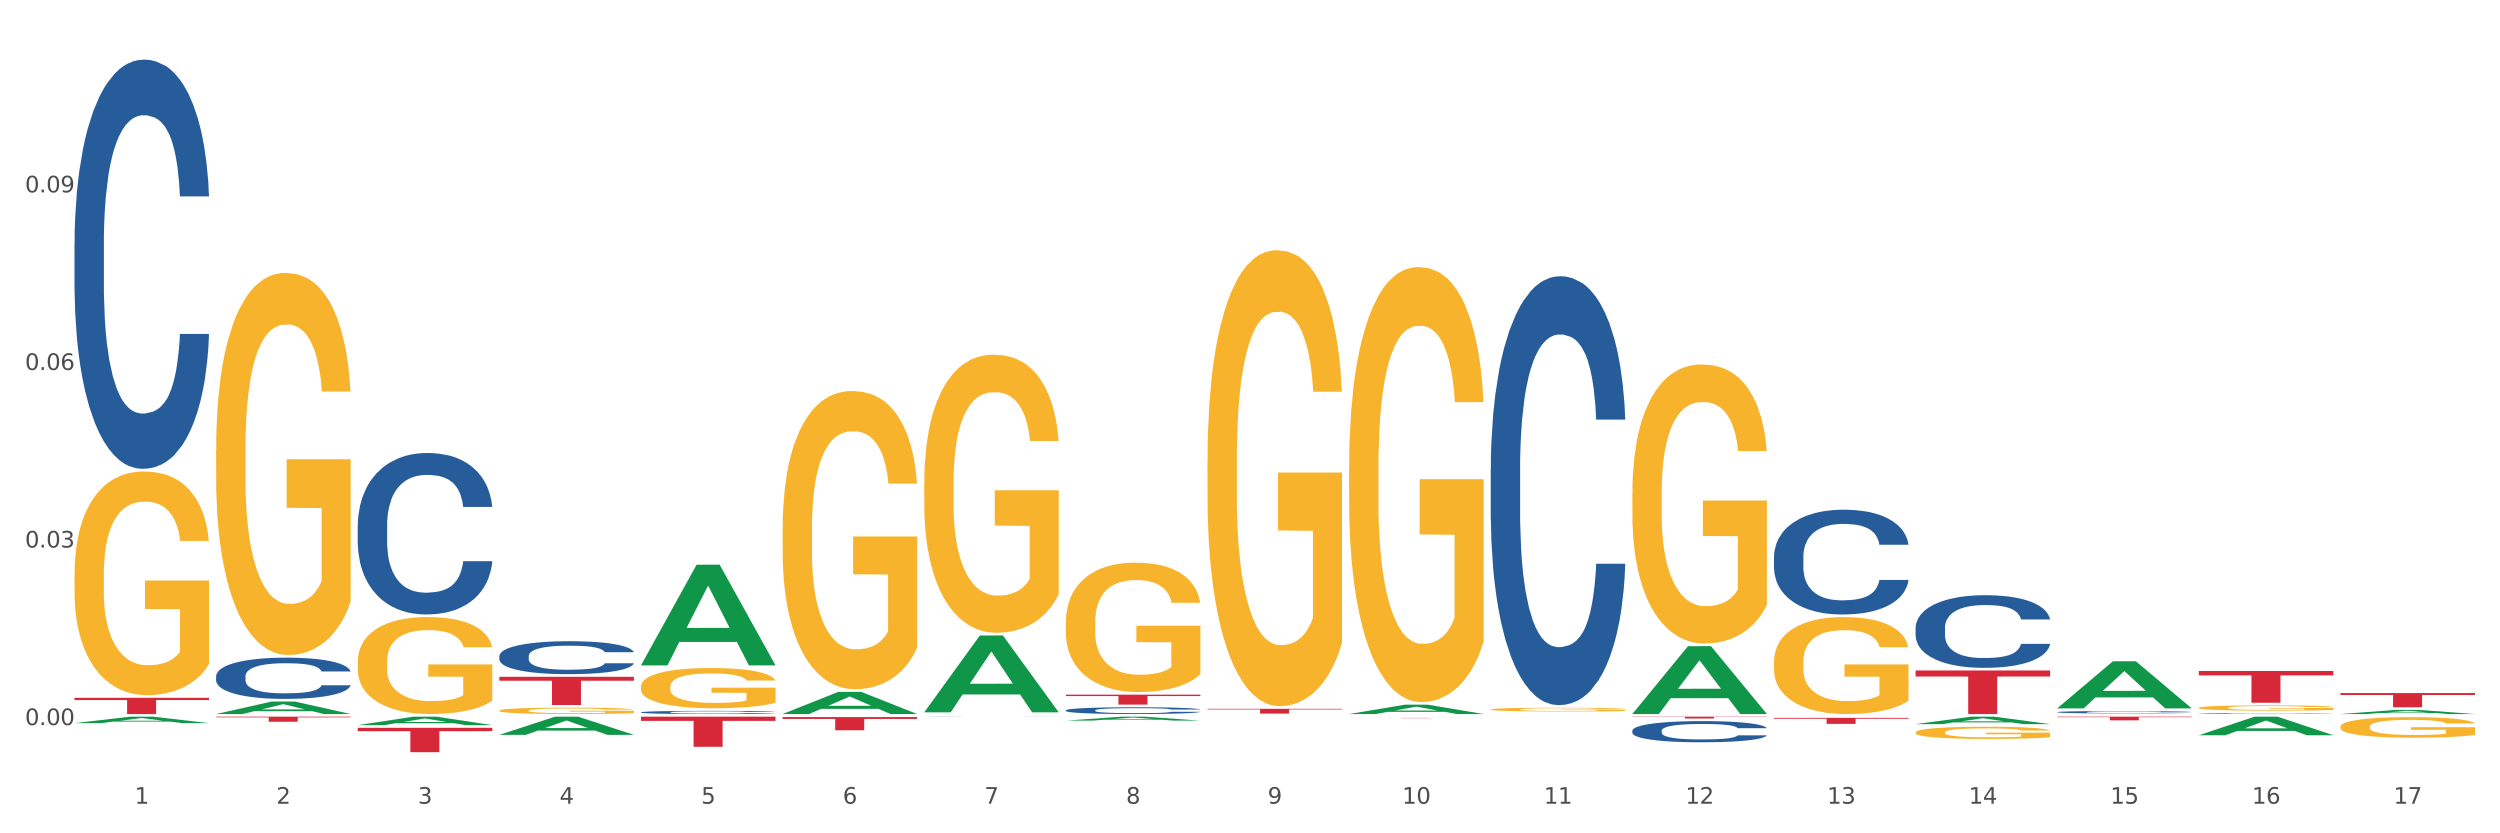 <?xml version="1.0" encoding="utf-8" standalone="no"?>
<!DOCTYPE svg PUBLIC "-//W3C//DTD SVG 1.1//EN"
  "http://www.w3.org/Graphics/SVG/1.1/DTD/svg11.dtd">
<svg xmlns:xlink="http://www.w3.org/1999/xlink" width="1080pt" height="360pt" viewBox="0 0 1080 360" xmlns="http://www.w3.org/2000/svg" version="1.1">
 <rect x="0" y="0" width="1080" height="360" fill="#333333" stroke="none"/>
 <defs>
  <style type="text/css">*{stroke-linejoin: round; stroke-linecap: butt}</style>
 </defs>
 <g id="figure_1">
  <g id="patch_1">
   <path d="M 0 360 
L 1080 360 
L 1080 0 
L 0 0 
z
" style="fill: #ffffff; stroke: #ffffff; stroke-linejoin: miter"/>
  </g>
  <g id="axes_1">
   <g id="matplotlib.axis_1">
    <g id="xtick_1">
     <g id="text_1">
      <!-- 1 -->
      <g style="fill: #4d4d4d" transform="translate(58.182 347.204) scale(0.096 -0.096)">
       <defs>
        <path id="DejaVuSans-31" d="M 794 531 
L 1825 531 
L 1825 4091 
L 703 3866 
L 703 4441 
L 1819 4666 
L 2450 4666 
L 2450 531 
L 3481 531 
L 3481 0 
L 794 0 
L 794 531 
z
" transform="scale(0.016)"/>
       </defs>
       <use xlink:href="#DejaVuSans-31"/>
      </g>
     </g>
    </g>
    <g id="xtick_2">
     <g id="text_2">
      <!-- 2 -->
      <g style="fill: #4d4d4d" transform="translate(119.364 347.204) scale(0.096 -0.096)">
       <defs>
        <path id="DejaVuSans-32" d="M 1228 531 
L 3431 531 
L 3431 0 
L 469 0 
L 469 531 
Q 828 903 1448 1529 
Q 2069 2156 2228 2338 
Q 2531 2678 2651 2914 
Q 2772 3150 2772 3378 
Q 2772 3750 2511 3984 
Q 2250 4219 1831 4219 
Q 1534 4219 1204 4116 
Q 875 4013 500 3803 
L 500 4441 
Q 881 4594 1212 4672 
Q 1544 4750 1819 4750 
Q 2544 4750 2975 4387 
Q 3406 4025 3406 3419 
Q 3406 3131 3298 2873 
Q 3191 2616 2906 2266 
Q 2828 2175 2409 1742 
Q 1991 1309 1228 531 
z
" transform="scale(0.016)"/>
       </defs>
       <use xlink:href="#DejaVuSans-32"/>
      </g>
     </g>
    </g>
    <g id="xtick_3">
     <g id="text_3">
      <!-- 3 -->
      <g style="fill: #4d4d4d" transform="translate(180.545 347.204) scale(0.096 -0.096)">
       <defs>
        <path id="DejaVuSans-33" d="M 2597 2516 
Q 3050 2419 3304 2112 
Q 3559 1806 3559 1356 
Q 3559 666 3084 287 
Q 2609 -91 1734 -91 
Q 1441 -91 1130 -33 
Q 819 25 488 141 
L 488 750 
Q 750 597 1062 519 
Q 1375 441 1716 441 
Q 2309 441 2620 675 
Q 2931 909 2931 1356 
Q 2931 1769 2642 2001 
Q 2353 2234 1838 2234 
L 1294 2234 
L 1294 2753 
L 1863 2753 
Q 2328 2753 2575 2939 
Q 2822 3125 2822 3475 
Q 2822 3834 2567 4026 
Q 2313 4219 1838 4219 
Q 1578 4219 1281 4162 
Q 984 4106 628 3988 
L 628 4550 
Q 988 4650 1302 4700 
Q 1616 4750 1894 4750 
Q 2613 4750 3031 4423 
Q 3450 4097 3450 3541 
Q 3450 3153 3228 2886 
Q 3006 2619 2597 2516 
z
" transform="scale(0.016)"/>
       </defs>
       <use xlink:href="#DejaVuSans-33"/>
      </g>
     </g>
    </g>
    <g id="xtick_4">
     <g id="text_4">
      <!-- 4 -->
      <g style="fill: #4d4d4d" transform="translate(241.726 347.204) scale(0.096 -0.096)">
       <defs>
        <path id="DejaVuSans-34" d="M 2419 4116 
L 825 1625 
L 2419 1625 
L 2419 4116 
z
M 2253 4666 
L 3047 4666 
L 3047 1625 
L 3713 1625 
L 3713 1100 
L 3047 1100 
L 3047 0 
L 2419 0 
L 2419 1100 
L 313 1100 
L 313 1709 
L 2253 4666 
z
" transform="scale(0.016)"/>
       </defs>
       <use xlink:href="#DejaVuSans-34"/>
      </g>
     </g>
    </g>
    <g id="xtick_5">
     <g id="text_5">
      <!-- 5 -->
      <g style="fill: #4d4d4d" transform="translate(302.908 347.204) scale(0.096 -0.096)">
       <defs>
        <path id="DejaVuSans-35" d="M 691 4666 
L 3169 4666 
L 3169 4134 
L 1269 4134 
L 1269 2991 
Q 1406 3038 1543 3061 
Q 1681 3084 1819 3084 
Q 2600 3084 3056 2656 
Q 3513 2228 3513 1497 
Q 3513 744 3044 326 
Q 2575 -91 1722 -91 
Q 1428 -91 1123 -41 
Q 819 9 494 109 
L 494 744 
Q 775 591 1075 516 
Q 1375 441 1709 441 
Q 2250 441 2565 725 
Q 2881 1009 2881 1497 
Q 2881 1984 2565 2268 
Q 2250 2553 1709 2553 
Q 1456 2553 1204 2497 
Q 953 2441 691 2322 
L 691 4666 
z
" transform="scale(0.016)"/>
       </defs>
       <use xlink:href="#DejaVuSans-35"/>
      </g>
     </g>
    </g>
    <g id="xtick_6">
     <g id="text_6">
      <!-- 6 -->
      <g style="fill: #4d4d4d" transform="translate(364.089 347.204) scale(0.096 -0.096)">
       <defs>
        <path id="DejaVuSans-36" d="M 2113 2584 
Q 1688 2584 1439 2293 
Q 1191 2003 1191 1497 
Q 1191 994 1439 701 
Q 1688 409 2113 409 
Q 2538 409 2786 701 
Q 3034 994 3034 1497 
Q 3034 2003 2786 2293 
Q 2538 2584 2113 2584 
z
M 3366 4563 
L 3366 3988 
Q 3128 4100 2886 4159 
Q 2644 4219 2406 4219 
Q 1781 4219 1451 3797 
Q 1122 3375 1075 2522 
Q 1259 2794 1537 2939 
Q 1816 3084 2150 3084 
Q 2853 3084 3261 2657 
Q 3669 2231 3669 1497 
Q 3669 778 3244 343 
Q 2819 -91 2113 -91 
Q 1303 -91 875 529 
Q 447 1150 447 2328 
Q 447 3434 972 4092 
Q 1497 4750 2381 4750 
Q 2619 4750 2861 4703 
Q 3103 4656 3366 4563 
z
" transform="scale(0.016)"/>
       </defs>
       <use xlink:href="#DejaVuSans-36"/>
      </g>
     </g>
    </g>
    <g id="xtick_7">
     <g id="text_7">
      <!-- 7 -->
      <g style="fill: #4d4d4d" transform="translate(425.271 347.204) scale(0.096 -0.096)">
       <defs>
        <path id="DejaVuSans-37" d="M 525 4666 
L 3525 4666 
L 3525 4397 
L 1831 0 
L 1172 0 
L 2766 4134 
L 525 4134 
L 525 4666 
z
" transform="scale(0.016)"/>
       </defs>
       <use xlink:href="#DejaVuSans-37"/>
      </g>
     </g>
    </g>
    <g id="xtick_8">
     <g id="text_8">
      <!-- 8 -->
      <g style="fill: #4d4d4d" transform="translate(486.452 347.204) scale(0.096 -0.096)">
       <defs>
        <path id="DejaVuSans-38" d="M 2034 2216 
Q 1584 2216 1326 1975 
Q 1069 1734 1069 1313 
Q 1069 891 1326 650 
Q 1584 409 2034 409 
Q 2484 409 2743 651 
Q 3003 894 3003 1313 
Q 3003 1734 2745 1975 
Q 2488 2216 2034 2216 
z
M 1403 2484 
Q 997 2584 770 2862 
Q 544 3141 544 3541 
Q 544 4100 942 4425 
Q 1341 4750 2034 4750 
Q 2731 4750 3128 4425 
Q 3525 4100 3525 3541 
Q 3525 3141 3298 2862 
Q 3072 2584 2669 2484 
Q 3125 2378 3379 2068 
Q 3634 1759 3634 1313 
Q 3634 634 3220 271 
Q 2806 -91 2034 -91 
Q 1263 -91 848 271 
Q 434 634 434 1313 
Q 434 1759 690 2068 
Q 947 2378 1403 2484 
z
M 1172 3481 
Q 1172 3119 1398 2916 
Q 1625 2713 2034 2713 
Q 2441 2713 2670 2916 
Q 2900 3119 2900 3481 
Q 2900 3844 2670 4047 
Q 2441 4250 2034 4250 
Q 1625 4250 1398 4047 
Q 1172 3844 1172 3481 
z
" transform="scale(0.016)"/>
       </defs>
       <use xlink:href="#DejaVuSans-38"/>
      </g>
     </g>
    </g>
    <g id="xtick_9">
     <g id="text_9">
      <!-- 9 -->
      <g style="fill: #4d4d4d" transform="translate(547.634 347.204) scale(0.096 -0.096)">
       <defs>
        <path id="DejaVuSans-39" d="M 703 97 
L 703 672 
Q 941 559 1184 500 
Q 1428 441 1663 441 
Q 2288 441 2617 861 
Q 2947 1281 2994 2138 
Q 2813 1869 2534 1725 
Q 2256 1581 1919 1581 
Q 1219 1581 811 2004 
Q 403 2428 403 3163 
Q 403 3881 828 4315 
Q 1253 4750 1959 4750 
Q 2769 4750 3195 4129 
Q 3622 3509 3622 2328 
Q 3622 1225 3098 567 
Q 2575 -91 1691 -91 
Q 1453 -91 1209 -44 
Q 966 3 703 97 
z
M 1959 2075 
Q 2384 2075 2632 2365 
Q 2881 2656 2881 3163 
Q 2881 3666 2632 3958 
Q 2384 4250 1959 4250 
Q 1534 4250 1286 3958 
Q 1038 3666 1038 3163 
Q 1038 2656 1286 2365 
Q 1534 2075 1959 2075 
z
" transform="scale(0.016)"/>
       </defs>
       <use xlink:href="#DejaVuSans-39"/>
      </g>
     </g>
    </g>
    <g id="xtick_10">
     <g id="text_10">
      <!-- 10 -->
      <g style="fill: #4d4d4d" transform="translate(605.761 347.204) scale(0.096 -0.096)">
       <defs>
        <path id="DejaVuSans-30" d="M 2034 4250 
Q 1547 4250 1301 3770 
Q 1056 3291 1056 2328 
Q 1056 1369 1301 889 
Q 1547 409 2034 409 
Q 2525 409 2770 889 
Q 3016 1369 3016 2328 
Q 3016 3291 2770 3770 
Q 2525 4250 2034 4250 
z
M 2034 4750 
Q 2819 4750 3233 4129 
Q 3647 3509 3647 2328 
Q 3647 1150 3233 529 
Q 2819 -91 2034 -91 
Q 1250 -91 836 529 
Q 422 1150 422 2328 
Q 422 3509 836 4129 
Q 1250 4750 2034 4750 
z
" transform="scale(0.016)"/>
       </defs>
       <use xlink:href="#DejaVuSans-31"/>
       <use xlink:href="#DejaVuSans-30" transform="translate(63.623 0)"/>
      </g>
     </g>
    </g>
    <g id="xtick_11">
     <g id="text_11">
      <!-- 11 -->
      <g style="fill: #4d4d4d" transform="translate(666.942 347.204) scale(0.096 -0.096)">
       <use xlink:href="#DejaVuSans-31"/>
       <use xlink:href="#DejaVuSans-31" transform="translate(63.623 0)"/>
      </g>
     </g>
    </g>
    <g id="xtick_12">
     <g id="text_12">
      <!-- 12 -->
      <g style="fill: #4d4d4d" transform="translate(728.124 347.204) scale(0.096 -0.096)">
       <use xlink:href="#DejaVuSans-31"/>
       <use xlink:href="#DejaVuSans-32" transform="translate(63.623 0)"/>
      </g>
     </g>
    </g>
    <g id="xtick_13">
     <g id="text_13">
      <!-- 13 -->
      <g style="fill: #4d4d4d" transform="translate(789.305 347.204) scale(0.096 -0.096)">
       <use xlink:href="#DejaVuSans-31"/>
       <use xlink:href="#DejaVuSans-33" transform="translate(63.623 0)"/>
      </g>
     </g>
    </g>
    <g id="xtick_14">
     <g id="text_14">
      <!-- 14 -->
      <g style="fill: #4d4d4d" transform="translate(850.487 347.204) scale(0.096 -0.096)">
       <use xlink:href="#DejaVuSans-31"/>
       <use xlink:href="#DejaVuSans-34" transform="translate(63.623 0)"/>
      </g>
     </g>
    </g>
    <g id="xtick_15">
     <g id="text_15">
      <!-- 15 -->
      <g style="fill: #4d4d4d" transform="translate(911.668 347.204) scale(0.096 -0.096)">
       <use xlink:href="#DejaVuSans-31"/>
       <use xlink:href="#DejaVuSans-35" transform="translate(63.623 0)"/>
      </g>
     </g>
    </g>
    <g id="xtick_16">
     <g id="text_16">
      <!-- 16 -->
      <g style="fill: #4d4d4d" transform="translate(972.849 347.204) scale(0.096 -0.096)">
       <use xlink:href="#DejaVuSans-31"/>
       <use xlink:href="#DejaVuSans-36" transform="translate(63.623 0)"/>
      </g>
     </g>
    </g>
    <g id="xtick_17">
     <g id="text_17">
      <!-- 17 -->
      <g style="fill: #4d4d4d" transform="translate(1034.031 347.204) scale(0.096 -0.096)">
       <use xlink:href="#DejaVuSans-31"/>
       <use xlink:href="#DejaVuSans-37" transform="translate(63.623 0)"/>
      </g>
     </g>
    </g>
    <g id="xtick_18"/>
    <g id="xtick_19"/>
    <g id="xtick_20"/>
    <g id="xtick_21"/>
    <g id="xtick_22"/>
    <g id="xtick_23"/>
    <g id="xtick_24"/>
    <g id="xtick_25"/>
    <g id="xtick_26"/>
    <g id="xtick_27"/>
    <g id="xtick_28"/>
    <g id="xtick_29"/>
    <g id="xtick_30"/>
    <g id="xtick_31"/>
    <g id="xtick_32"/>
    <g id="xtick_33"/>
   </g>
   <g id="matplotlib.axis_2">
    <g id="ytick_1">
     <g id="text_18">
      <!-- 0.00 -->
      <g style="fill: #4d4d4d" transform="translate(10.8 313.246) scale(0.096 -0.096)">
       <defs>
        <path id="DejaVuSans-2e" d="M 684 794 
L 1344 794 
L 1344 0 
L 684 0 
L 684 794 
z
" transform="scale(0.016)"/>
       </defs>
       <use xlink:href="#DejaVuSans-30"/>
       <use xlink:href="#DejaVuSans-2e" transform="translate(63.623 0)"/>
       <use xlink:href="#DejaVuSans-30" transform="translate(95.41 0)"/>
       <use xlink:href="#DejaVuSans-30" transform="translate(159.033 0)"/>
      </g>
     </g>
    </g>
    <g id="ytick_2">
     <g id="text_19">
      <!-- 0.03 -->
      <g style="fill: #4d4d4d" transform="translate(10.8 236.535) scale(0.096 -0.096)">
       <use xlink:href="#DejaVuSans-30"/>
       <use xlink:href="#DejaVuSans-2e" transform="translate(63.623 0)"/>
       <use xlink:href="#DejaVuSans-30" transform="translate(95.41 0)"/>
       <use xlink:href="#DejaVuSans-33" transform="translate(159.033 0)"/>
      </g>
     </g>
    </g>
    <g id="ytick_3">
     <g id="text_20">
      <!-- 0.06 -->
      <g style="fill: #4d4d4d" transform="translate(10.8 159.824) scale(0.096 -0.096)">
       <use xlink:href="#DejaVuSans-30"/>
       <use xlink:href="#DejaVuSans-2e" transform="translate(63.623 0)"/>
       <use xlink:href="#DejaVuSans-30" transform="translate(95.41 0)"/>
       <use xlink:href="#DejaVuSans-36" transform="translate(159.033 0)"/>
      </g>
     </g>
    </g>
    <g id="ytick_4">
     <g id="text_21">
      <!-- 0.09 -->
      <g style="fill: #4d4d4d" transform="translate(10.8 83.113) scale(0.096 -0.096)">
       <use xlink:href="#DejaVuSans-30"/>
       <use xlink:href="#DejaVuSans-2e" transform="translate(63.623 0)"/>
       <use xlink:href="#DejaVuSans-30" transform="translate(95.41 0)"/>
       <use xlink:href="#DejaVuSans-39" transform="translate(159.033 0)"/>
      </g>
     </g>
    </g>
    <g id="ytick_5"/>
    <g id="ytick_6"/>
    <g id="ytick_7"/>
    <g id="ytick_8"/>
   </g>
   <g id="PolyCollection_1">
    <path d="M 32.175 312.391 
L 32.235 312.388 
L 56.203 309.601 
L 66.15 309.599 
L 90.297 312.396 
L 78.793 312.396 
L 73.58 311.745 
L 48.833 311.745 
L 48.653 311.755 
L 43.62 312.396 
L 32.175 312.396 
L 32.175 312.391 
L 51.949 311.356 
L 70.464 311.353 
L 61.296 310.195 
L 61.176 310.19 
L 61.056 310.198 
L 51.889 311.353 
L 51.949 311.356 
L 32.175 312.391 
z
" clip-path="url(#paa85db2293)" style="fill: #109648"/>
    <path d="M 154.538 314.397 
L 212.66 314.397 
L 212.66 315.863 
L 189.797 315.873 
L 189.797 324.95 
L 177.263 324.95 
L 177.263 315.873 
L 154.538 315.863 
L 154.538 314.406 
L 154.538 314.397 
z
" clip-path="url(#paa85db2293)" style="fill: #d62839"/>
    <path d="M 215.719 292.371 
L 273.842 292.371 
L 273.842 294.066 
L 250.978 294.077 
L 250.978 304.566 
L 238.445 304.566 
L 238.445 294.077 
L 215.719 294.066 
L 215.719 292.383 
L 215.719 292.371 
z
" clip-path="url(#paa85db2293)" style="fill: #d62839"/>
    <path d="M 276.901 309.599 
L 335.023 309.599 
L 335.023 311.408 
L 312.16 311.421 
L 312.16 322.621 
L 299.626 322.621 
L 299.626 311.421 
L 276.901 311.408 
L 276.901 309.611 
L 276.901 309.599 
z
" clip-path="url(#paa85db2293)" style="fill: #d62839"/>
    <path d="M 338.082 309.774 
L 396.204 309.774 
L 396.204 310.568 
L 373.341 310.573 
L 373.341 315.488 
L 360.808 315.488 
L 360.808 310.573 
L 338.082 310.568 
L 338.082 309.779 
L 338.082 309.774 
z
" clip-path="url(#paa85db2293)" style="fill: #d62839"/>
    <path d="M 460.445 300.102 
L 518.567 300.102 
L 518.567 300.7 
L 495.704 300.704 
L 495.704 304.401 
L 483.17 304.401 
L 483.17 300.704 
L 460.445 300.7 
L 460.445 300.106 
L 460.445 300.102 
z
" clip-path="url(#paa85db2293)" style="fill: #d62839"/>
    <path d="M 521.626 306.196 
L 579.749 306.196 
L 579.749 306.486 
L 556.885 306.488 
L 556.885 308.283 
L 544.352 308.283 
L 544.352 306.488 
L 521.626 306.486 
L 521.626 306.198 
L 521.626 306.196 
z
" clip-path="url(#paa85db2293)" style="fill: #d62839"/>
    <path d="M 582.808 310.148 
L 640.93 310.148 
L 640.93 310.163 
L 618.067 310.163 
L 618.067 310.253 
L 605.533 310.253 
L 605.533 310.163 
L 582.808 310.163 
L 582.808 310.148 
L 582.808 310.148 
z
" clip-path="url(#paa85db2293)" style="fill: #d62839"/>
    <path d="M 705.171 309.599 
L 763.293 309.599 
L 763.293 309.708 
L 740.43 309.709 
L 740.43 310.387 
L 727.896 310.387 
L 727.896 309.709 
L 705.171 309.708 
L 705.171 309.599 
L 705.171 309.599 
z
" clip-path="url(#paa85db2293)" style="fill: #d62839"/>
    <path d="M 93.356 309.599 
L 151.479 309.599 
L 151.479 309.901 
L 128.615 309.904 
L 128.615 311.777 
L 116.082 311.777 
L 116.082 309.904 
L 93.356 309.901 
L 93.356 309.601 
L 93.356 309.599 
z
" clip-path="url(#paa85db2293)" style="fill: #d62839"/>
    <path d="M 766.352 310.121 
L 824.474 310.121 
L 824.474 310.481 
L 801.611 310.484 
L 801.611 312.713 
L 789.078 312.713 
L 789.078 310.484 
L 766.352 310.481 
L 766.352 310.124 
L 766.352 310.121 
z
" clip-path="url(#paa85db2293)" style="fill: #d62839"/>
    <path d="M 888.715 309.599 
L 946.837 309.599 
L 946.837 309.818 
L 923.974 309.82 
L 923.974 311.178 
L 911.44 311.178 
L 911.44 309.82 
L 888.715 309.818 
L 888.715 309.6 
L 888.715 309.599 
z
" clip-path="url(#paa85db2293)" style="fill: #d62839"/>
    <path d="M 949.896 289.862 
L 1008.019 289.862 
L 1008.019 291.767 
L 985.155 291.78 
L 985.155 303.573 
L 972.622 303.573 
L 972.622 291.78 
L 949.896 291.767 
L 949.896 289.875 
L 949.896 289.862 
z
" clip-path="url(#paa85db2293)" style="fill: #d62839"/>
    <path d="M 1011.078 299.392 
L 1069.2 299.392 
L 1069.2 300.247 
L 1046.337 300.253 
L 1046.337 305.544 
L 1033.803 305.544 
L 1033.803 300.253 
L 1011.078 300.247 
L 1011.078 299.398 
L 1011.078 299.392 
z
" clip-path="url(#paa85db2293)" style="fill: #d62839"/>
    <path d="M 766.352 285.942 
L 766.421 285.904 
L 766.421 284.528 
L 766.558 283.342 
L 767.244 280.475 
L 768.273 278.104 
L 769.028 276.842 
L 769.783 275.81 
L 770.675 274.778 
L 771.773 273.707 
L 773.763 272.139 
L 774.998 271.336 
L 776.508 270.495 
L 779.253 269.272 
L 781.243 268.583 
L 783.301 268.01 
L 786.664 267.322 
L 788.86 267.016 
L 791.193 266.786 
L 794.006 266.633 
L 796.134 266.595 
L 800.8 266.71 
L 804.78 267.054 
L 806.701 267.322 
L 809.172 267.78 
L 810.476 268.086 
L 812.603 268.698 
L 814.799 269.501 
L 816.308 270.189 
L 818.573 271.489 
L 820.288 272.789 
L 821.867 274.395 
L 822.69 275.504 
L 823.308 276.536 
L 823.857 277.722 
L 824.406 279.595 
L 812.054 279.595 
L 811.574 278.257 
L 810.819 276.995 
L 809.721 275.772 
L 808.76 275.007 
L 807.113 274.051 
L 805.603 273.439 
L 804.025 272.98 
L 802.104 272.598 
L 800.594 272.407 
L 798.467 272.254 
L 794.281 272.292 
L 791.467 272.598 
L 789.546 272.98 
L 788.311 273.325 
L 787.213 273.707 
L 785.978 274.242 
L 784.537 275.045 
L 783.507 275.772 
L 782.478 276.689 
L 781.655 277.607 
L 780.9 278.678 
L 780.282 279.825 
L 779.802 281.01 
L 779.39 282.463 
L 779.047 284.872 
L 779.047 290.11 
L 779.184 291.295 
L 779.527 292.863 
L 779.939 294.048 
L 780.625 295.463 
L 781.243 296.419 
L 782.409 297.796 
L 783.713 298.943 
L 784.743 299.669 
L 785.772 300.281 
L 787.556 301.122 
L 789.546 301.81 
L 791.262 302.231 
L 793.595 302.613 
L 795.173 302.766 
L 796.545 302.843 
L 799.908 302.843 
L 802.31 302.728 
L 804.986 302.46 
L 807.044 302.116 
L 808.76 301.696 
L 810.681 301.007 
L 811.917 300.357 
L 811.917 292.366 
L 796.82 292.328 
L 796.82 287.013 
L 824.474 287.013 
L 824.474 302.613 
L 823.308 303.416 
L 822.004 304.143 
L 820.632 304.793 
L 818.573 305.596 
L 816.103 306.36 
L 813.907 306.896 
L 811.574 307.355 
L 808.829 307.775 
L 805.26 308.158 
L 803.064 308.31 
L 800.32 308.425 
L 797.094 308.463 
L 794.281 308.387 
L 791.536 308.196 
L 788.654 307.852 
L 785.84 307.355 
L 783.713 306.857 
L 781.586 306.246 
L 779.321 305.443 
L 777.537 304.678 
L 776.165 303.99 
L 774.655 303.11 
L 773.008 301.963 
L 771.773 300.931 
L 770.675 299.86 
L 769.509 298.484 
L 768.685 297.299 
L 767.862 295.807 
L 767.381 294.698 
L 766.832 292.978 
L 766.421 290.569 
L 766.352 285.942 
z
" clip-path="url(#paa85db2293)" style="fill: #f7b32b"/>
    <path d="M 643.989 202.578 
L 644.058 202.409 
L 644.058 197.671 
L 644.264 191.24 
L 645.02 179.395 
L 645.982 170.426 
L 647.63 159.934 
L 648.524 155.534 
L 649.691 150.627 
L 652.096 142.673 
L 654.844 135.905 
L 656.768 132.182 
L 658.211 129.813 
L 661.44 125.582 
L 663.295 123.721 
L 665.218 122.198 
L 666.867 121.182 
L 669.615 119.998 
L 671.814 119.49 
L 674.356 119.321 
L 676.485 119.49 
L 679.302 120.167 
L 683.424 122.198 
L 685.005 123.382 
L 687.134 125.413 
L 689.333 128.12 
L 691.119 130.828 
L 693.18 134.72 
L 695.31 139.797 
L 697.371 146.227 
L 698.814 152.15 
L 699.982 158.411 
L 701.012 166.026 
L 701.768 174.318 
L 702.112 181.256 
L 689.539 181.256 
L 689.195 174.995 
L 688.508 168.226 
L 687.821 163.657 
L 687.066 159.934 
L 685.898 155.704 
L 684.867 152.996 
L 683.15 149.781 
L 681.569 147.75 
L 680.264 146.566 
L 678.684 145.55 
L 675.318 144.535 
L 672.913 144.535 
L 671.401 144.873 
L 669.547 145.719 
L 667.966 146.904 
L 666.111 148.935 
L 664.669 151.135 
L 663.226 154.011 
L 662.401 156.042 
L 661.165 159.765 
L 660.34 162.811 
L 659.241 168.057 
L 658.623 171.78 
L 657.524 181.425 
L 657.043 188.533 
L 656.837 193.44 
L 656.699 198.855 
L 656.699 225.254 
L 657.111 237.099 
L 657.455 242.176 
L 658.004 247.93 
L 659.035 255.375 
L 660.546 262.652 
L 662.127 267.898 
L 663.432 271.113 
L 664.669 273.482 
L 665.905 275.344 
L 667.417 277.036 
L 668.653 278.051 
L 670.508 279.066 
L 672.707 279.574 
L 674.424 279.574 
L 677.928 278.728 
L 679.508 277.882 
L 681.02 276.697 
L 682.669 274.836 
L 683.974 272.805 
L 684.73 271.282 
L 685.966 268.067 
L 686.928 264.683 
L 687.753 260.79 
L 688.302 257.406 
L 688.921 252.329 
L 689.402 246.576 
L 689.539 243.53 
L 702.112 243.53 
L 701.837 249.622 
L 701.356 255.545 
L 700.394 263.498 
L 699.638 268.067 
L 698.47 273.651 
L 697.234 278.39 
L 695.516 283.635 
L 693.936 287.528 
L 692.287 290.912 
L 690.501 293.958 
L 687.272 298.189 
L 686.104 299.373 
L 683.631 301.404 
L 681.707 302.588 
L 678.89 303.773 
L 676.005 304.45 
L 672.982 304.619 
L 670.302 304.28 
L 667.348 303.265 
L 665.493 302.25 
L 663.432 300.727 
L 661.027 298.358 
L 658.76 295.481 
L 656.63 292.097 
L 654.638 288.204 
L 652.783 283.805 
L 650.378 276.528 
L 648.592 269.421 
L 647.287 262.821 
L 646.394 257.237 
L 645.501 250.129 
L 645.02 245.222 
L 644.264 233.376 
L 643.989 222.377 
L 643.989 202.578 
z
" clip-path="url(#paa85db2293)" style="fill: #255c99"/>
    <path d="M 705.171 315.631 
L 705.239 315.623 
L 705.239 315.389 
L 705.445 315.072 
L 706.201 314.487 
L 707.163 314.045 
L 708.812 313.527 
L 709.705 313.31 
L 710.873 313.068 
L 713.277 312.675 
L 716.026 312.341 
L 717.949 312.157 
L 719.392 312.04 
L 722.621 311.832 
L 724.476 311.74 
L 726.4 311.665 
L 728.049 311.615 
L 730.797 311.556 
L 732.995 311.531 
L 735.537 311.523 
L 737.667 311.531 
L 740.484 311.564 
L 744.606 311.665 
L 746.186 311.723 
L 748.316 311.823 
L 750.514 311.957 
L 752.301 312.091 
L 754.362 312.283 
L 756.491 312.533 
L 758.552 312.85 
L 759.995 313.143 
L 761.163 313.452 
L 762.194 313.827 
L 762.949 314.237 
L 763.293 314.579 
L 750.72 314.579 
L 750.377 314.27 
L 749.69 313.936 
L 749.003 313.71 
L 748.247 313.527 
L 747.079 313.318 
L 746.049 313.184 
L 744.331 313.026 
L 742.751 312.926 
L 741.446 312.867 
L 739.865 312.817 
L 736.499 312.767 
L 734.094 312.767 
L 732.583 312.784 
L 730.728 312.825 
L 729.148 312.884 
L 727.293 312.984 
L 725.85 313.093 
L 724.407 313.235 
L 723.583 313.335 
L 722.346 313.518 
L 721.522 313.669 
L 720.423 313.928 
L 719.804 314.111 
L 718.705 314.587 
L 718.224 314.938 
L 718.018 315.18 
L 717.881 315.447 
L 717.881 316.75 
L 718.293 317.335 
L 718.636 317.585 
L 719.186 317.869 
L 720.216 318.236 
L 721.728 318.595 
L 723.308 318.854 
L 724.613 319.013 
L 725.85 319.13 
L 727.087 319.222 
L 728.598 319.305 
L 729.835 319.355 
L 731.69 319.405 
L 733.888 319.431 
L 735.606 319.431 
L 739.11 319.389 
L 740.69 319.347 
L 742.201 319.289 
L 743.85 319.197 
L 745.155 319.096 
L 745.911 319.021 
L 747.148 318.863 
L 748.11 318.696 
L 748.934 318.504 
L 749.484 318.337 
L 750.102 318.086 
L 750.583 317.802 
L 750.72 317.652 
L 763.293 317.652 
L 763.018 317.952 
L 762.537 318.245 
L 761.575 318.637 
L 760.82 318.863 
L 759.652 319.138 
L 758.415 319.372 
L 756.697 319.631 
L 755.117 319.823 
L 753.468 319.99 
L 751.682 320.14 
L 748.453 320.349 
L 747.285 320.407 
L 744.812 320.508 
L 742.888 320.566 
L 740.071 320.625 
L 737.186 320.658 
L 734.163 320.666 
L 731.484 320.65 
L 728.529 320.6 
L 726.674 320.549 
L 724.613 320.474 
L 722.209 320.357 
L 719.942 320.215 
L 717.812 320.048 
L 715.819 319.856 
L 713.965 319.639 
L 711.56 319.28 
L 709.774 318.929 
L 708.468 318.604 
L 707.575 318.328 
L 706.682 317.978 
L 706.201 317.735 
L 705.445 317.151 
L 705.171 316.608 
L 705.171 315.631 
z
" clip-path="url(#paa85db2293)" style="fill: #255c99"/>
    <path d="M 766.352 240.53 
L 766.421 240.488 
L 766.421 239.331 
L 766.627 237.76 
L 767.383 234.866 
L 768.344 232.675 
L 769.993 230.111 
L 770.886 229.036 
L 772.054 227.837 
L 774.459 225.894 
L 777.207 224.24 
L 779.131 223.331 
L 780.573 222.752 
L 783.802 221.719 
L 785.657 221.264 
L 787.581 220.892 
L 789.23 220.644 
L 791.978 220.354 
L 794.177 220.23 
L 796.719 220.189 
L 798.848 220.23 
L 801.665 220.396 
L 805.787 220.892 
L 807.367 221.181 
L 809.497 221.677 
L 811.696 222.339 
L 813.482 223 
L 815.543 223.951 
L 817.673 225.191 
L 819.734 226.762 
L 821.177 228.209 
L 822.345 229.739 
L 823.375 231.6 
L 824.131 233.625 
L 824.474 235.32 
L 811.902 235.32 
L 811.558 233.791 
L 810.871 232.137 
L 810.184 231.021 
L 809.428 230.111 
L 808.261 229.078 
L 807.23 228.416 
L 805.512 227.631 
L 803.932 227.135 
L 802.627 226.845 
L 801.047 226.597 
L 797.68 226.349 
L 795.276 226.349 
L 793.764 226.432 
L 791.909 226.638 
L 790.329 226.928 
L 788.474 227.424 
L 787.031 227.961 
L 785.589 228.664 
L 784.764 229.16 
L 783.528 230.07 
L 782.703 230.814 
L 781.604 232.096 
L 780.986 233.005 
L 779.886 235.362 
L 779.405 237.098 
L 779.199 238.297 
L 779.062 239.62 
L 779.062 246.07 
L 779.474 248.964 
L 779.818 250.204 
L 780.367 251.61 
L 781.398 253.429 
L 782.909 255.207 
L 784.489 256.488 
L 785.795 257.274 
L 787.031 257.853 
L 788.268 258.307 
L 789.78 258.721 
L 791.016 258.969 
L 792.871 259.217 
L 795.07 259.341 
L 796.787 259.341 
L 800.291 259.134 
L 801.871 258.927 
L 803.383 258.638 
L 805.032 258.183 
L 806.337 257.687 
L 807.093 257.315 
L 808.329 256.53 
L 809.291 255.703 
L 810.116 254.752 
L 810.665 253.925 
L 811.283 252.685 
L 811.764 251.279 
L 811.902 250.535 
L 824.474 250.535 
L 824.2 252.023 
L 823.719 253.47 
L 822.757 255.413 
L 822.001 256.53 
L 820.833 257.894 
L 819.596 259.052 
L 817.879 260.333 
L 816.299 261.284 
L 814.65 262.111 
L 812.864 262.855 
L 809.635 263.889 
L 808.467 264.178 
L 805.993 264.674 
L 804.07 264.964 
L 801.253 265.253 
L 798.367 265.418 
L 795.344 265.46 
L 792.665 265.377 
L 789.711 265.129 
L 787.856 264.881 
L 785.795 264.509 
L 783.39 263.93 
L 781.123 263.227 
L 778.993 262.4 
L 777.001 261.449 
L 775.146 260.375 
L 772.741 258.597 
L 770.955 256.86 
L 769.65 255.248 
L 768.757 253.884 
L 767.863 252.147 
L 767.383 250.948 
L 766.627 248.054 
L 766.352 245.367 
L 766.352 240.53 
z
" clip-path="url(#paa85db2293)" style="fill: #255c99"/>
    <path d="M 827.533 271.227 
L 827.602 271.199 
L 827.602 270.396 
L 827.808 269.307 
L 828.564 267.301 
L 829.526 265.782 
L 831.175 264.005 
L 832.068 263.259 
L 833.236 262.428 
L 835.64 261.081 
L 838.388 259.935 
L 840.312 259.304 
L 841.755 258.903 
L 844.984 258.186 
L 846.839 257.871 
L 848.762 257.613 
L 850.411 257.441 
L 853.159 257.24 
L 855.358 257.154 
L 857.9 257.126 
L 860.03 257.154 
L 862.847 257.269 
L 866.969 257.613 
L 868.549 257.814 
L 870.679 258.158 
L 872.877 258.616 
L 874.663 259.075 
L 876.724 259.734 
L 878.854 260.594 
L 880.915 261.683 
L 882.358 262.686 
L 883.526 263.747 
L 884.557 265.036 
L 885.312 266.441 
L 885.656 267.616 
L 873.083 267.616 
L 872.74 266.556 
L 872.053 265.409 
L 871.366 264.635 
L 870.61 264.005 
L 869.442 263.288 
L 868.411 262.829 
L 866.694 262.285 
L 865.114 261.941 
L 863.808 261.74 
L 862.228 261.568 
L 858.862 261.396 
L 856.457 261.396 
L 854.946 261.454 
L 853.091 261.597 
L 851.511 261.798 
L 849.656 262.142 
L 848.213 262.514 
L 846.77 263.001 
L 845.946 263.345 
L 844.709 263.976 
L 843.885 264.492 
L 842.785 265.38 
L 842.167 266.011 
L 841.068 267.645 
L 840.587 268.848 
L 840.381 269.68 
L 840.243 270.597 
L 840.243 275.068 
L 840.656 277.074 
L 840.999 277.934 
L 841.549 278.909 
L 842.579 280.17 
L 844.091 281.402 
L 845.671 282.291 
L 846.976 282.836 
L 848.213 283.237 
L 849.45 283.552 
L 850.961 283.839 
L 852.198 284.011 
L 854.053 284.183 
L 856.251 284.269 
L 857.969 284.269 
L 861.472 284.125 
L 863.053 283.982 
L 864.564 283.781 
L 866.213 283.466 
L 867.518 283.122 
L 868.274 282.864 
L 869.511 282.32 
L 870.472 281.746 
L 871.297 281.087 
L 871.847 280.514 
L 872.465 279.654 
L 872.946 278.68 
L 873.083 278.164 
L 885.656 278.164 
L 885.381 279.195 
L 884.9 280.199 
L 883.938 281.546 
L 883.182 282.32 
L 882.015 283.265 
L 880.778 284.068 
L 879.06 284.956 
L 877.48 285.616 
L 875.831 286.189 
L 874.045 286.705 
L 870.816 287.421 
L 869.648 287.622 
L 867.175 287.966 
L 865.251 288.167 
L 862.434 288.367 
L 859.549 288.482 
L 856.526 288.511 
L 853.846 288.453 
L 850.892 288.281 
L 849.037 288.109 
L 846.976 287.851 
L 844.572 287.45 
L 842.304 286.963 
L 840.175 286.39 
L 838.182 285.73 
L 836.327 284.985 
L 833.923 283.753 
L 832.136 282.549 
L 830.831 281.431 
L 829.938 280.485 
L 829.045 279.281 
L 828.564 278.45 
L 827.808 276.444 
L 827.533 274.581 
L 827.533 271.227 
z
" clip-path="url(#paa85db2293)" style="fill: #255c99"/>
    <path d="M 827.533 289.646 
L 885.656 289.646 
L 885.656 292.261 
L 862.792 292.279 
L 862.792 308.463 
L 850.259 308.463 
L 850.259 292.279 
L 827.533 292.261 
L 827.533 289.664 
L 827.533 289.646 
z
" clip-path="url(#paa85db2293)" style="fill: #d62839"/>
    <path d="M 32.175 301.443 
L 90.297 301.443 
L 90.297 302.418 
L 67.434 302.425 
L 67.434 308.463 
L 54.901 308.463 
L 54.901 302.425 
L 32.175 302.418 
L 32.175 301.449 
L 32.175 301.443 
z
" clip-path="url(#paa85db2293)" style="fill: #d62839"/>
    <path d="M 460.445 306.851 
L 460.514 306.849 
L 460.514 306.774 
L 460.72 306.672 
L 461.475 306.485 
L 462.437 306.343 
L 464.086 306.178 
L 464.979 306.108 
L 466.147 306.031 
L 468.552 305.905 
L 471.3 305.798 
L 473.224 305.739 
L 474.666 305.702 
L 477.895 305.635 
L 479.75 305.606 
L 481.674 305.582 
L 483.323 305.565 
L 486.071 305.547 
L 488.269 305.539 
L 490.811 305.536 
L 492.941 305.539 
L 495.758 305.549 
L 499.88 305.582 
L 501.46 305.6 
L 503.59 305.632 
L 505.789 305.675 
L 507.575 305.718 
L 509.636 305.779 
L 511.766 305.86 
L 513.827 305.961 
L 515.27 306.055 
L 516.437 306.154 
L 517.468 306.274 
L 518.224 306.405 
L 518.567 306.515 
L 505.995 306.515 
L 505.651 306.416 
L 504.964 306.309 
L 504.277 306.237 
L 503.521 306.178 
L 502.353 306.111 
L 501.323 306.068 
L 499.605 306.017 
L 498.025 305.985 
L 496.72 305.966 
L 495.14 305.95 
L 491.773 305.934 
L 489.369 305.934 
L 487.857 305.94 
L 486.002 305.953 
L 484.422 305.972 
L 482.567 306.004 
L 481.124 306.039 
L 479.682 306.084 
L 478.857 306.116 
L 477.621 306.175 
L 476.796 306.223 
L 475.697 306.306 
L 475.079 306.365 
L 473.979 306.517 
L 473.498 306.629 
L 473.292 306.707 
L 473.155 306.793 
L 473.155 307.21 
L 473.567 307.397 
L 473.911 307.477 
L 474.46 307.568 
L 475.491 307.685 
L 477.002 307.8 
L 478.582 307.883 
L 479.888 307.934 
L 481.124 307.971 
L 482.361 308.001 
L 483.872 308.028 
L 485.109 308.044 
L 486.964 308.06 
L 489.163 308.068 
L 490.88 308.068 
L 494.384 308.054 
L 495.964 308.041 
L 497.476 308.022 
L 499.124 307.993 
L 500.43 307.961 
L 501.186 307.937 
L 502.422 307.886 
L 503.384 307.832 
L 504.208 307.771 
L 504.758 307.718 
L 505.376 307.637 
L 505.857 307.546 
L 505.995 307.498 
L 518.567 307.498 
L 518.292 307.595 
L 517.812 307.688 
L 516.85 307.814 
L 516.094 307.886 
L 514.926 307.974 
L 513.689 308.049 
L 511.972 308.132 
L 510.392 308.193 
L 508.743 308.247 
L 506.957 308.295 
L 503.728 308.362 
L 502.56 308.381 
L 500.086 308.413 
L 498.163 308.431 
L 495.346 308.45 
L 492.46 308.461 
L 489.437 308.463 
L 486.758 308.458 
L 483.804 308.442 
L 481.949 308.426 
L 479.888 308.402 
L 477.483 308.364 
L 475.216 308.319 
L 473.086 308.266 
L 471.094 308.204 
L 469.239 308.135 
L 466.834 308.02 
L 465.048 307.907 
L 463.743 307.803 
L 462.849 307.715 
L 461.956 307.603 
L 461.475 307.525 
L 460.72 307.338 
L 460.445 307.164 
L 460.445 306.851 
z
" clip-path="url(#paa85db2293)" style="fill: #255c99"/>
    <path d="M 399.263 309.631 
L 399.332 309.631 
L 399.332 309.629 
L 399.538 309.626 
L 400.294 309.622 
L 401.256 309.618 
L 402.905 309.614 
L 403.798 309.613 
L 404.966 309.611 
L 407.37 309.608 
L 410.118 309.605 
L 412.042 309.604 
L 413.485 309.603 
L 416.714 309.601 
L 418.569 309.6 
L 420.493 309.6 
L 422.141 309.599 
L 424.89 309.599 
L 427.088 309.599 
L 429.63 309.599 
L 431.76 309.599 
L 434.577 309.599 
L 438.699 309.6 
L 440.279 309.6 
L 442.409 309.601 
L 444.607 309.602 
L 446.393 309.603 
L 448.455 309.605 
L 450.584 309.607 
L 452.645 309.609 
L 454.088 309.611 
L 455.256 309.614 
L 456.287 309.617 
L 457.042 309.62 
L 457.386 309.623 
L 444.813 309.623 
L 444.47 309.62 
L 443.783 309.618 
L 443.096 309.616 
L 442.34 309.614 
L 441.172 309.613 
L 440.142 309.612 
L 438.424 309.61 
L 436.844 309.61 
L 435.538 309.609 
L 433.958 309.609 
L 430.592 309.608 
L 428.187 309.608 
L 426.676 309.609 
L 424.821 309.609 
L 423.241 309.609 
L 421.386 309.61 
L 419.943 309.611 
L 418.5 309.612 
L 417.676 309.613 
L 416.439 309.614 
L 415.615 309.615 
L 414.515 309.617 
L 413.897 309.619 
L 412.798 309.623 
L 412.317 309.625 
L 412.111 309.627 
L 411.973 309.629 
L 411.973 309.639 
L 412.386 309.644 
L 412.729 309.646 
L 413.279 309.648 
L 414.309 309.651 
L 415.821 309.654 
L 417.401 309.656 
L 418.706 309.657 
L 419.943 309.658 
L 421.18 309.659 
L 422.691 309.659 
L 423.928 309.66 
L 425.783 309.66 
L 427.981 309.66 
L 429.699 309.66 
L 433.203 309.66 
L 434.783 309.66 
L 436.294 309.659 
L 437.943 309.658 
L 439.248 309.658 
L 440.004 309.657 
L 441.241 309.656 
L 442.203 309.655 
L 443.027 309.653 
L 443.577 309.652 
L 444.195 309.65 
L 444.676 309.648 
L 444.813 309.646 
L 457.386 309.646 
L 457.111 309.649 
L 456.63 309.651 
L 455.668 309.654 
L 454.913 309.656 
L 453.745 309.658 
L 452.508 309.66 
L 450.79 309.662 
L 449.21 309.663 
L 447.561 309.665 
L 445.775 309.666 
L 442.546 309.667 
L 441.378 309.668 
L 438.905 309.669 
L 436.981 309.669 
L 434.164 309.67 
L 431.279 309.67 
L 428.256 309.67 
L 425.577 309.67 
L 422.622 309.669 
L 420.767 309.669 
L 418.706 309.668 
L 416.302 309.667 
L 414.035 309.666 
L 411.905 309.665 
L 409.912 309.664 
L 408.057 309.662 
L 405.653 309.659 
L 403.867 309.656 
L 402.561 309.654 
L 401.668 309.652 
L 400.775 309.649 
L 400.294 309.647 
L 399.538 309.643 
L 399.263 309.638 
L 399.263 309.631 
z
" clip-path="url(#paa85db2293)" style="fill: #255c99"/>
    <path d="M 827.533 316.388 
L 827.602 316.383 
L 827.602 316.21 
L 827.739 316.061 
L 828.425 315.701 
L 829.455 315.403 
L 830.21 315.245 
L 830.964 315.115 
L 831.857 314.985 
L 832.954 314.851 
L 834.945 314.654 
L 836.18 314.553 
L 837.689 314.447 
L 840.434 314.294 
L 842.424 314.207 
L 844.483 314.135 
L 847.845 314.049 
L 850.041 314.01 
L 852.374 313.981 
L 855.188 313.962 
L 857.315 313.957 
L 861.981 313.972 
L 865.961 314.015 
L 867.883 314.049 
L 870.353 314.106 
L 871.657 314.145 
L 873.784 314.222 
L 875.98 314.322 
L 877.49 314.409 
L 879.754 314.572 
L 881.47 314.736 
L 883.048 314.937 
L 883.872 315.077 
L 884.489 315.206 
L 885.038 315.355 
L 885.587 315.591 
L 873.235 315.591 
L 872.755 315.423 
L 872 315.264 
L 870.902 315.11 
L 869.941 315.014 
L 868.295 314.894 
L 866.785 314.817 
L 865.207 314.76 
L 863.285 314.712 
L 861.775 314.688 
L 859.648 314.668 
L 855.462 314.673 
L 852.649 314.712 
L 850.727 314.76 
L 849.492 314.803 
L 848.394 314.851 
L 847.159 314.918 
L 845.718 315.019 
L 844.689 315.11 
L 843.659 315.226 
L 842.836 315.341 
L 842.081 315.475 
L 841.464 315.62 
L 840.983 315.768 
L 840.571 315.951 
L 840.228 316.254 
L 840.228 316.912 
L 840.366 317.061 
L 840.709 317.258 
L 841.12 317.406 
L 841.807 317.584 
L 842.424 317.704 
L 843.591 317.877 
L 844.895 318.021 
L 845.924 318.113 
L 846.953 318.19 
L 848.737 318.295 
L 850.727 318.382 
L 852.443 318.434 
L 854.776 318.483 
L 856.354 318.502 
L 857.727 318.511 
L 861.089 318.511 
L 863.491 318.497 
L 866.167 318.463 
L 868.226 318.42 
L 869.941 318.367 
L 871.863 318.281 
L 873.098 318.199 
L 873.098 317.195 
L 858.001 317.19 
L 858.001 316.523 
L 885.656 316.523 
L 885.656 318.483 
L 884.489 318.583 
L 883.185 318.675 
L 881.813 318.756 
L 879.754 318.857 
L 877.284 318.953 
L 875.088 319.021 
L 872.755 319.078 
L 870.01 319.131 
L 866.442 319.179 
L 864.246 319.198 
L 861.501 319.213 
L 858.276 319.218 
L 855.462 319.208 
L 852.717 319.184 
L 849.835 319.141 
L 847.022 319.078 
L 844.895 319.016 
L 842.767 318.939 
L 840.503 318.838 
L 838.719 318.742 
L 837.346 318.655 
L 835.837 318.545 
L 834.19 318.401 
L 832.954 318.271 
L 831.857 318.137 
L 830.69 317.964 
L 829.867 317.815 
L 829.043 317.627 
L 828.563 317.488 
L 828.014 317.272 
L 827.602 316.969 
L 827.533 316.388 
z
" clip-path="url(#paa85db2293)" style="fill: #f7b32b"/>
    <path d="M 949.896 305.765 
L 949.965 305.763 
L 949.965 305.688 
L 950.102 305.623 
L 950.788 305.467 
L 951.818 305.337 
L 952.572 305.268 
L 953.327 305.212 
L 954.219 305.156 
L 955.317 305.097 
L 957.307 305.012 
L 958.543 304.968 
L 960.052 304.922 
L 962.797 304.855 
L 964.787 304.817 
L 966.846 304.786 
L 970.208 304.748 
L 972.404 304.732 
L 974.737 304.719 
L 977.551 304.711 
L 979.678 304.709 
L 984.344 304.715 
L 988.324 304.734 
L 990.246 304.748 
L 992.716 304.773 
L 994.02 304.79 
L 996.147 304.824 
L 998.343 304.867 
L 999.853 304.905 
L 1002.117 304.976 
L 1003.833 305.047 
L 1005.411 305.135 
L 1006.234 305.195 
L 1006.852 305.252 
L 1007.401 305.316 
L 1007.95 305.419 
L 995.598 305.419 
L 995.118 305.346 
L 994.363 305.277 
L 993.265 305.21 
L 992.304 305.168 
L 990.657 305.116 
L 989.148 305.083 
L 987.569 305.057 
L 985.648 305.037 
L 984.138 305.026 
L 982.011 305.018 
L 977.825 305.02 
L 975.012 305.037 
L 973.09 305.057 
L 971.855 305.076 
L 970.757 305.097 
L 969.522 305.126 
L 968.081 305.17 
L 967.052 305.21 
L 966.022 305.26 
L 965.199 305.31 
L 964.444 305.369 
L 963.826 305.431 
L 963.346 305.496 
L 962.934 305.575 
L 962.591 305.707 
L 962.591 305.993 
L 962.728 306.058 
L 963.072 306.143 
L 963.483 306.208 
L 964.169 306.285 
L 964.787 306.338 
L 965.954 306.413 
L 967.257 306.475 
L 968.287 306.515 
L 969.316 306.549 
L 971.1 306.594 
L 973.09 306.632 
L 974.806 306.655 
L 977.139 306.676 
L 978.717 306.684 
L 980.09 306.688 
L 983.452 306.688 
L 985.854 306.682 
L 988.53 306.668 
L 990.589 306.649 
L 992.304 306.626 
L 994.226 306.588 
L 995.461 306.553 
L 995.461 306.116 
L 980.364 306.114 
L 980.364 305.824 
L 1008.019 305.824 
L 1008.019 306.676 
L 1006.852 306.72 
L 1005.548 306.759 
L 1004.176 306.795 
L 1002.117 306.839 
L 999.647 306.881 
L 997.451 306.91 
L 995.118 306.935 
L 992.373 306.958 
L 988.805 306.979 
L 986.609 306.987 
L 983.864 306.993 
L 980.639 306.995 
L 977.825 306.991 
L 975.08 306.981 
L 972.198 306.962 
L 969.385 306.935 
L 967.257 306.908 
L 965.13 306.874 
L 962.866 306.83 
L 961.082 306.789 
L 959.709 306.751 
L 958.199 306.703 
L 956.553 306.64 
L 955.317 306.584 
L 954.219 306.526 
L 953.053 306.45 
L 952.229 306.386 
L 951.406 306.304 
L 950.926 306.244 
L 950.377 306.15 
L 949.965 306.018 
L 949.896 305.765 
z
" clip-path="url(#paa85db2293)" style="fill: #f7b32b"/>
    <path d="M 1011.078 313.912 
L 1011.146 313.904 
L 1011.146 313.612 
L 1011.284 313.36 
L 1011.97 312.752 
L 1012.999 312.249 
L 1013.754 311.981 
L 1014.509 311.762 
L 1015.401 311.543 
L 1016.499 311.316 
L 1018.489 310.984 
L 1019.724 310.813 
L 1021.234 310.635 
L 1023.978 310.375 
L 1025.969 310.229 
L 1028.027 310.107 
L 1031.39 309.961 
L 1033.585 309.897 
L 1035.919 309.848 
L 1038.732 309.815 
L 1040.859 309.807 
L 1045.526 309.832 
L 1049.506 309.905 
L 1051.427 309.961 
L 1053.897 310.059 
L 1055.201 310.124 
L 1057.328 310.253 
L 1059.524 310.424 
L 1061.034 310.57 
L 1063.299 310.846 
L 1065.014 311.121 
L 1066.592 311.462 
L 1067.416 311.697 
L 1068.033 311.916 
L 1068.582 312.168 
L 1069.131 312.565 
L 1056.78 312.565 
L 1056.299 312.281 
L 1055.544 312.014 
L 1054.446 311.754 
L 1053.486 311.592 
L 1051.839 311.389 
L 1050.329 311.259 
L 1048.751 311.162 
L 1046.829 311.081 
L 1045.32 311.04 
L 1043.192 311.008 
L 1039.007 311.016 
L 1036.193 311.081 
L 1034.272 311.162 
L 1033.037 311.235 
L 1031.939 311.316 
L 1030.703 311.43 
L 1029.262 311.6 
L 1028.233 311.754 
L 1027.204 311.949 
L 1026.38 312.144 
L 1025.625 312.371 
L 1025.008 312.614 
L 1024.527 312.865 
L 1024.116 313.174 
L 1023.773 313.685 
L 1023.773 314.796 
L 1023.91 315.048 
L 1024.253 315.38 
L 1024.665 315.632 
L 1025.351 315.932 
L 1025.969 316.135 
L 1027.135 316.427 
L 1028.439 316.67 
L 1029.468 316.824 
L 1030.498 316.954 
L 1032.282 317.132 
L 1034.272 317.278 
L 1035.987 317.368 
L 1038.32 317.449 
L 1039.899 317.481 
L 1041.271 317.497 
L 1044.634 317.497 
L 1047.035 317.473 
L 1049.712 317.416 
L 1051.77 317.343 
L 1053.486 317.254 
L 1055.407 317.108 
L 1056.642 316.97 
L 1056.642 315.275 
L 1041.546 315.267 
L 1041.546 314.139 
L 1069.2 314.139 
L 1069.2 317.449 
L 1068.033 317.619 
L 1066.73 317.773 
L 1065.357 317.911 
L 1063.299 318.081 
L 1060.828 318.244 
L 1058.632 318.357 
L 1056.299 318.455 
L 1053.554 318.544 
L 1049.986 318.625 
L 1047.79 318.657 
L 1045.045 318.682 
L 1041.82 318.69 
L 1039.007 318.674 
L 1036.262 318.633 
L 1033.38 318.56 
L 1030.566 318.455 
L 1028.439 318.349 
L 1026.312 318.219 
L 1024.047 318.049 
L 1022.263 317.887 
L 1020.891 317.741 
L 1019.381 317.554 
L 1017.734 317.311 
L 1016.499 317.092 
L 1015.401 316.865 
L 1014.234 316.573 
L 1013.411 316.321 
L 1012.587 316.005 
L 1012.107 315.77 
L 1011.558 315.404 
L 1011.146 314.893 
L 1011.078 313.912 
z
" clip-path="url(#paa85db2293)" style="fill: #f7b32b"/>
    <path d="M 643.989 306.493 
L 644.058 306.492 
L 644.058 306.439 
L 644.195 306.394 
L 644.881 306.284 
L 645.911 306.194 
L 646.665 306.146 
L 647.42 306.106 
L 648.312 306.067 
L 649.41 306.026 
L 651.4 305.966 
L 652.635 305.935 
L 654.145 305.903 
L 656.89 305.856 
L 658.88 305.83 
L 660.939 305.808 
L 664.301 305.782 
L 666.497 305.77 
L 668.83 305.762 
L 671.644 305.756 
L 673.771 305.754 
L 678.437 305.759 
L 682.417 305.772 
L 684.339 305.782 
L 686.809 305.8 
L 688.113 305.811 
L 690.24 305.835 
L 692.436 305.865 
L 693.946 305.892 
L 696.21 305.941 
L 697.926 305.991 
L 699.504 306.052 
L 700.327 306.094 
L 700.945 306.134 
L 701.494 306.179 
L 702.043 306.251 
L 689.691 306.251 
L 689.211 306.2 
L 688.456 306.151 
L 687.358 306.105 
L 686.397 306.075 
L 684.75 306.039 
L 683.241 306.016 
L 681.662 305.998 
L 679.741 305.983 
L 678.231 305.976 
L 676.104 305.97 
L 671.918 305.972 
L 669.105 305.983 
L 667.183 305.998 
L 665.948 306.011 
L 664.85 306.026 
L 663.615 306.046 
L 662.174 306.077 
L 661.145 306.105 
L 660.115 306.14 
L 659.292 306.175 
L 658.537 306.216 
L 657.919 306.259 
L 657.439 306.305 
L 657.027 306.36 
L 656.684 306.452 
L 656.684 306.652 
L 656.821 306.697 
L 657.164 306.757 
L 657.576 306.802 
L 658.262 306.856 
L 658.88 306.893 
L 660.047 306.946 
L 661.35 306.989 
L 662.38 307.017 
L 663.409 307.04 
L 665.193 307.073 
L 667.183 307.099 
L 668.899 307.115 
L 671.232 307.129 
L 672.81 307.135 
L 674.183 307.138 
L 677.545 307.138 
L 679.947 307.134 
L 682.623 307.124 
L 684.682 307.11 
L 686.397 307.094 
L 688.319 307.068 
L 689.554 307.043 
L 689.554 306.738 
L 674.457 306.737 
L 674.457 306.534 
L 702.112 306.534 
L 702.112 307.129 
L 700.945 307.16 
L 699.641 307.188 
L 698.269 307.213 
L 696.21 307.243 
L 693.74 307.273 
L 691.544 307.293 
L 689.211 307.31 
L 686.466 307.327 
L 682.898 307.341 
L 680.702 307.347 
L 677.957 307.351 
L 674.732 307.353 
L 671.918 307.35 
L 669.173 307.343 
L 666.291 307.329 
L 663.478 307.31 
L 661.35 307.292 
L 659.223 307.268 
L 656.959 307.238 
L 655.174 307.208 
L 653.802 307.182 
L 652.292 307.148 
L 650.645 307.105 
L 649.41 307.065 
L 648.312 307.024 
L 647.146 306.972 
L 646.322 306.927 
L 645.499 306.87 
L 645.018 306.827 
L 644.47 306.762 
L 644.058 306.67 
L 643.989 306.493 
z
" clip-path="url(#paa85db2293)" style="fill: #f7b32b"/>
    <path d="M 582.808 202.2 
L 582.876 202.028 
L 582.876 195.85 
L 583.014 190.529 
L 583.7 177.657 
L 584.729 167.016 
L 585.484 161.352 
L 586.239 156.718 
L 587.131 152.085 
L 588.229 147.279 
L 590.219 140.242 
L 591.454 136.638 
L 592.964 132.862 
L 595.709 127.37 
L 597.699 124.281 
L 599.757 121.706 
L 603.12 118.617 
L 605.316 117.244 
L 607.649 116.214 
L 610.462 115.528 
L 612.589 115.356 
L 617.256 115.871 
L 621.236 117.416 
L 623.157 118.617 
L 625.628 120.677 
L 626.931 122.05 
L 629.059 124.796 
L 631.254 128.4 
L 632.764 131.489 
L 635.029 137.325 
L 636.744 143.16 
L 638.322 150.368 
L 639.146 155.345 
L 639.764 159.979 
L 640.312 165.3 
L 640.861 173.71 
L 628.51 173.71 
L 628.029 167.703 
L 627.274 162.039 
L 626.176 156.547 
L 625.216 153.114 
L 623.569 148.824 
L 622.059 146.078 
L 620.481 144.018 
L 618.56 142.302 
L 617.05 141.444 
L 614.923 140.757 
L 610.737 140.929 
L 607.923 142.302 
L 606.002 144.018 
L 604.767 145.563 
L 603.669 147.279 
L 602.433 149.682 
L 600.992 153.286 
L 599.963 156.547 
L 598.934 160.666 
L 598.11 164.785 
L 597.355 169.591 
L 596.738 174.739 
L 596.258 180.06 
L 595.846 186.582 
L 595.503 197.394 
L 595.503 220.907 
L 595.64 226.228 
L 595.983 233.264 
L 596.395 238.585 
L 597.081 244.935 
L 597.699 249.226 
L 598.865 255.404 
L 600.169 260.553 
L 601.198 263.814 
L 602.228 266.56 
L 604.012 270.336 
L 606.002 273.425 
L 607.717 275.313 
L 610.05 277.03 
L 611.629 277.716 
L 613.001 278.059 
L 616.364 278.059 
L 618.765 277.544 
L 621.442 276.343 
L 623.5 274.798 
L 625.216 272.911 
L 627.137 269.821 
L 628.372 266.904 
L 628.372 231.033 
L 613.276 230.862 
L 613.276 207.005 
L 640.93 207.005 
L 640.93 277.03 
L 639.764 280.634 
L 638.46 283.895 
L 637.087 286.812 
L 635.029 290.417 
L 632.558 293.849 
L 630.362 296.252 
L 628.029 298.311 
L 625.284 300.199 
L 621.716 301.916 
L 619.52 302.602 
L 616.775 303.117 
L 613.55 303.289 
L 610.737 302.945 
L 607.992 302.087 
L 605.11 300.543 
L 602.296 298.311 
L 600.169 296.08 
L 598.042 293.334 
L 595.777 289.73 
L 593.993 286.297 
L 592.621 283.208 
L 591.111 279.261 
L 589.464 274.112 
L 588.229 269.478 
L 587.131 264.672 
L 585.964 258.494 
L 585.141 253.173 
L 584.317 246.48 
L 583.837 241.503 
L 583.288 233.779 
L 582.876 222.967 
L 582.808 202.2 
z
" clip-path="url(#paa85db2293)" style="fill: #f7b32b"/>
    <path d="M 521.626 199.098 
L 521.695 198.918 
L 521.695 192.441 
L 521.832 186.865 
L 522.518 173.372 
L 523.548 162.218 
L 524.303 156.281 
L 525.057 151.424 
L 525.949 146.566 
L 527.047 141.529 
L 529.037 134.153 
L 530.273 130.375 
L 531.782 126.417 
L 534.527 120.661 
L 536.517 117.422 
L 538.576 114.724 
L 541.938 111.486 
L 544.134 110.046 
L 546.467 108.967 
L 549.281 108.247 
L 551.408 108.067 
L 556.074 108.607 
L 560.054 110.226 
L 561.976 111.486 
L 564.446 113.644 
L 565.75 115.084 
L 567.877 117.962 
L 570.073 121.74 
L 571.583 124.978 
L 573.847 131.095 
L 575.563 137.212 
L 577.141 144.767 
L 577.965 149.985 
L 578.582 154.842 
L 579.131 160.419 
L 579.68 169.234 
L 567.328 169.234 
L 566.848 162.938 
L 566.093 157.001 
L 564.995 151.244 
L 564.034 147.646 
L 562.387 143.148 
L 560.878 140.27 
L 559.299 138.111 
L 557.378 136.312 
L 555.868 135.413 
L 553.741 134.693 
L 549.555 134.873 
L 546.742 136.312 
L 544.82 138.111 
L 543.585 139.73 
L 542.487 141.529 
L 541.252 144.048 
L 539.811 147.826 
L 538.782 151.244 
L 537.752 155.562 
L 536.929 159.879 
L 536.174 164.916 
L 535.556 170.314 
L 535.076 175.891 
L 534.664 182.727 
L 534.321 194.061 
L 534.321 218.707 
L 534.459 224.284 
L 534.802 231.66 
L 535.213 237.237 
L 535.9 243.894 
L 536.517 248.391 
L 537.684 254.868 
L 538.988 260.265 
L 540.017 263.683 
L 541.046 266.561 
L 542.83 270.519 
L 544.82 273.757 
L 546.536 275.736 
L 548.869 277.535 
L 550.447 278.255 
L 551.82 278.615 
L 555.182 278.615 
L 557.584 278.075 
L 560.26 276.816 
L 562.319 275.196 
L 564.034 273.218 
L 565.956 269.979 
L 567.191 266.921 
L 567.191 229.321 
L 552.094 229.142 
L 552.094 204.135 
L 579.749 204.135 
L 579.749 277.535 
L 578.582 281.313 
L 577.278 284.731 
L 575.906 287.79 
L 573.847 291.568 
L 571.377 295.166 
L 569.181 297.684 
L 566.848 299.843 
L 564.103 301.822 
L 560.535 303.621 
L 558.339 304.341 
L 555.594 304.88 
L 552.369 305.06 
L 549.555 304.7 
L 546.81 303.801 
L 543.928 302.182 
L 541.115 299.843 
L 538.988 297.504 
L 536.86 294.626 
L 534.596 290.848 
L 532.812 287.25 
L 531.439 284.012 
L 529.93 279.874 
L 528.283 274.477 
L 527.047 269.62 
L 525.949 264.582 
L 524.783 258.106 
L 523.959 252.529 
L 523.136 245.513 
L 522.656 240.295 
L 522.107 232.2 
L 521.695 220.866 
L 521.626 199.098 
z
" clip-path="url(#paa85db2293)" style="fill: #f7b32b"/>
    <path d="M 460.445 268.896 
L 460.514 268.845 
L 460.514 267.007 
L 460.651 265.424 
L 461.337 261.595 
L 462.366 258.429 
L 463.121 256.745 
L 463.876 255.366 
L 464.768 253.988 
L 465.866 252.558 
L 467.856 250.465 
L 469.091 249.393 
L 470.601 248.269 
L 473.346 246.636 
L 475.336 245.717 
L 477.394 244.951 
L 480.757 244.032 
L 482.953 243.623 
L 485.286 243.317 
L 488.099 243.113 
L 490.227 243.062 
L 494.893 243.215 
L 498.873 243.674 
L 500.794 244.032 
L 503.265 244.645 
L 504.568 245.053 
L 506.696 245.87 
L 508.892 246.942 
L 510.401 247.861 
L 512.666 249.597 
L 514.381 251.333 
L 515.96 253.477 
L 516.783 254.958 
L 517.401 256.336 
L 517.95 257.919 
L 518.499 260.42 
L 506.147 260.42 
L 505.666 258.634 
L 504.912 256.949 
L 503.814 255.315 
L 502.853 254.294 
L 501.206 253.018 
L 499.696 252.201 
L 498.118 251.588 
L 496.197 251.077 
L 494.687 250.822 
L 492.56 250.618 
L 488.374 250.669 
L 485.56 251.077 
L 483.639 251.588 
L 482.404 252.047 
L 481.306 252.558 
L 480.071 253.273 
L 478.63 254.345 
L 477.6 255.315 
L 476.571 256.54 
L 475.747 257.766 
L 474.993 259.195 
L 474.375 260.727 
L 473.895 262.31 
L 473.483 264.25 
L 473.14 267.466 
L 473.14 274.461 
L 473.277 276.043 
L 473.62 278.137 
L 474.032 279.719 
L 474.718 281.608 
L 475.336 282.885 
L 476.502 284.723 
L 477.806 286.254 
L 478.835 287.224 
L 479.865 288.041 
L 481.649 289.164 
L 483.639 290.083 
L 485.354 290.645 
L 487.688 291.156 
L 489.266 291.36 
L 490.638 291.462 
L 494.001 291.462 
L 496.403 291.309 
L 499.079 290.951 
L 501.137 290.492 
L 502.853 289.93 
L 504.774 289.011 
L 506.01 288.143 
L 506.01 277.473 
L 490.913 277.422 
L 490.913 270.325 
L 518.567 270.325 
L 518.567 291.156 
L 517.401 292.228 
L 516.097 293.198 
L 514.724 294.066 
L 512.666 295.138 
L 510.195 296.159 
L 508 296.874 
L 505.666 297.486 
L 502.922 298.048 
L 499.353 298.558 
L 497.157 298.763 
L 494.413 298.916 
L 491.187 298.967 
L 488.374 298.865 
L 485.629 298.61 
L 482.747 298.15 
L 479.933 297.486 
L 477.806 296.823 
L 475.679 296.006 
L 473.414 294.934 
L 471.63 293.912 
L 470.258 292.993 
L 468.748 291.819 
L 467.101 290.288 
L 465.866 288.909 
L 464.768 287.48 
L 463.601 285.642 
L 462.778 284.059 
L 461.955 282.068 
L 461.474 280.587 
L 460.925 278.29 
L 460.514 275.073 
L 460.445 268.896 
z
" clip-path="url(#paa85db2293)" style="fill: #f7b32b"/>
    <path d="M 399.263 208.734 
L 399.332 208.625 
L 399.332 204.674 
L 399.469 201.273 
L 400.156 193.043 
L 401.185 186.239 
L 401.94 182.618 
L 402.695 179.655 
L 403.587 176.693 
L 404.685 173.62 
L 406.675 169.121 
L 407.91 166.817 
L 409.419 164.403 
L 412.164 160.891 
L 414.154 158.916 
L 416.213 157.27 
L 419.575 155.295 
L 421.771 154.417 
L 424.104 153.759 
L 426.918 153.32 
L 429.045 153.21 
L 433.711 153.539 
L 437.691 154.527 
L 439.613 155.295 
L 442.083 156.612 
L 443.387 157.49 
L 445.514 159.245 
L 447.71 161.55 
L 449.22 163.525 
L 451.484 167.256 
L 453.2 170.987 
L 454.778 175.595 
L 455.602 178.778 
L 456.219 181.74 
L 456.768 185.142 
L 457.317 190.519 
L 444.965 190.519 
L 444.485 186.678 
L 443.73 183.057 
L 442.632 179.546 
L 441.672 177.351 
L 440.025 174.608 
L 438.515 172.852 
L 436.937 171.535 
L 435.015 170.438 
L 433.506 169.889 
L 431.378 169.45 
L 427.192 169.56 
L 424.379 170.438 
L 422.458 171.535 
L 421.222 172.523 
L 420.124 173.62 
L 418.889 175.156 
L 417.448 177.461 
L 416.419 179.546 
L 415.39 182.179 
L 414.566 184.813 
L 413.811 187.885 
L 413.194 191.177 
L 412.713 194.579 
L 412.302 198.749 
L 411.958 205.662 
L 411.958 220.695 
L 412.096 224.097 
L 412.439 228.596 
L 412.851 231.997 
L 413.537 236.057 
L 414.154 238.801 
L 415.321 242.751 
L 416.625 246.043 
L 417.654 248.128 
L 418.683 249.884 
L 420.468 252.298 
L 422.458 254.273 
L 424.173 255.48 
L 426.506 256.577 
L 428.084 257.016 
L 429.457 257.236 
L 432.819 257.236 
L 435.221 256.906 
L 437.897 256.138 
L 439.956 255.151 
L 441.672 253.944 
L 443.593 251.968 
L 444.828 250.103 
L 444.828 227.169 
L 429.731 227.059 
L 429.731 211.807 
L 457.386 211.807 
L 457.386 256.577 
L 456.219 258.882 
L 454.915 260.966 
L 453.543 262.832 
L 451.484 265.136 
L 449.014 267.331 
L 446.818 268.867 
L 444.485 270.184 
L 441.74 271.391 
L 438.172 272.488 
L 435.976 272.927 
L 433.231 273.256 
L 430.006 273.366 
L 427.192 273.147 
L 424.448 272.598 
L 421.565 271.61 
L 418.752 270.184 
L 416.625 268.757 
L 414.497 267.002 
L 412.233 264.697 
L 410.449 262.503 
L 409.076 260.528 
L 407.567 258.004 
L 405.92 254.712 
L 404.685 251.749 
L 403.587 248.677 
L 402.42 244.726 
L 401.597 241.325 
L 400.773 237.045 
L 400.293 233.863 
L 399.744 228.925 
L 399.332 222.012 
L 399.263 208.734 
z
" clip-path="url(#paa85db2293)" style="fill: #f7b32b"/>
    <path d="M 338.082 228.447 
L 338.151 228.33 
L 338.151 224.094 
L 338.288 220.446 
L 338.974 211.621 
L 340.003 204.326 
L 340.758 200.443 
L 341.513 197.266 
L 342.405 194.089 
L 343.503 190.794 
L 345.493 185.97 
L 346.728 183.499 
L 348.238 180.91 
L 350.983 177.145 
L 352.973 175.027 
L 355.032 173.262 
L 358.394 171.144 
L 360.59 170.202 
L 362.923 169.496 
L 365.737 169.026 
L 367.864 168.908 
L 372.53 169.261 
L 376.51 170.32 
L 378.431 171.144 
L 380.902 172.556 
L 382.206 173.497 
L 384.333 175.38 
L 386.529 177.851 
L 388.038 179.969 
L 390.303 183.969 
L 392.019 187.97 
L 393.597 192.912 
L 394.42 196.324 
L 395.038 199.501 
L 395.587 203.149 
L 396.136 208.915 
L 383.784 208.915 
L 383.304 204.796 
L 382.549 200.913 
L 381.451 197.148 
L 380.49 194.795 
L 378.843 191.853 
L 377.334 189.97 
L 375.755 188.558 
L 373.834 187.382 
L 372.324 186.793 
L 370.197 186.323 
L 366.011 186.44 
L 363.198 187.382 
L 361.276 188.558 
L 360.041 189.617 
L 358.943 190.794 
L 357.708 192.441 
L 356.267 194.912 
L 355.237 197.148 
L 354.208 199.972 
L 353.385 202.796 
L 352.63 206.091 
L 352.012 209.621 
L 351.532 213.268 
L 351.12 217.74 
L 350.777 225.153 
L 350.777 241.273 
L 350.914 244.92 
L 351.257 249.745 
L 351.669 253.392 
L 352.355 257.746 
L 352.973 260.688 
L 354.139 264.924 
L 355.443 268.454 
L 356.473 270.689 
L 357.502 272.572 
L 359.286 275.161 
L 361.276 277.279 
L 362.992 278.573 
L 365.325 279.75 
L 366.903 280.22 
L 368.276 280.456 
L 371.638 280.456 
L 374.04 280.103 
L 376.716 279.279 
L 378.775 278.22 
L 380.49 276.926 
L 382.412 274.808 
L 383.647 272.807 
L 383.647 248.215 
L 368.55 248.097 
L 368.55 231.742 
L 396.204 231.742 
L 396.204 279.75 
L 395.038 282.221 
L 393.734 284.456 
L 392.362 286.457 
L 390.303 288.928 
L 387.833 291.281 
L 385.637 292.928 
L 383.304 294.34 
L 380.559 295.635 
L 376.99 296.811 
L 374.795 297.282 
L 372.05 297.635 
L 368.824 297.753 
L 366.011 297.517 
L 363.266 296.929 
L 360.384 295.87 
L 357.571 294.34 
L 355.443 292.811 
L 353.316 290.928 
L 351.052 288.457 
L 349.267 286.104 
L 347.895 283.986 
L 346.385 281.279 
L 344.738 277.749 
L 343.503 274.572 
L 342.405 271.278 
L 341.239 267.042 
L 340.415 263.394 
L 339.592 258.805 
L 339.111 255.393 
L 338.562 250.098 
L 338.151 242.685 
L 338.082 228.447 
z
" clip-path="url(#paa85db2293)" style="fill: #f7b32b"/>
    <path d="M 276.901 296.618 
L 276.969 296.602 
L 276.969 296.031 
L 277.107 295.539 
L 277.793 294.349 
L 278.822 293.365 
L 279.577 292.841 
L 280.332 292.413 
L 281.224 291.984 
L 282.322 291.54 
L 284.312 290.89 
L 285.547 290.556 
L 287.057 290.207 
L 289.801 289.7 
L 291.792 289.414 
L 293.85 289.176 
L 297.213 288.89 
L 299.408 288.763 
L 301.742 288.668 
L 304.555 288.605 
L 306.682 288.589 
L 311.349 288.636 
L 315.329 288.779 
L 317.25 288.89 
L 319.72 289.081 
L 321.024 289.208 
L 323.152 289.462 
L 325.347 289.795 
L 326.857 290.08 
L 329.122 290.62 
L 330.837 291.159 
L 332.415 291.826 
L 333.239 292.286 
L 333.856 292.714 
L 334.405 293.206 
L 334.954 293.984 
L 322.603 293.984 
L 322.122 293.428 
L 321.367 292.905 
L 320.269 292.397 
L 319.309 292.08 
L 317.662 291.683 
L 316.152 291.429 
L 314.574 291.239 
L 312.652 291.08 
L 311.143 291.001 
L 309.015 290.937 
L 304.83 290.953 
L 302.016 291.08 
L 300.095 291.239 
L 298.86 291.381 
L 297.762 291.54 
L 296.526 291.762 
L 295.085 292.096 
L 294.056 292.397 
L 293.027 292.778 
L 292.203 293.159 
L 291.448 293.603 
L 290.831 294.079 
L 290.35 294.571 
L 289.939 295.174 
L 289.596 296.173 
L 289.596 298.347 
L 289.733 298.839 
L 290.076 299.49 
L 290.488 299.982 
L 291.174 300.569 
L 291.792 300.965 
L 292.958 301.537 
L 294.262 302.013 
L 295.291 302.314 
L 296.321 302.568 
L 298.105 302.917 
L 300.095 303.203 
L 301.81 303.377 
L 304.143 303.536 
L 305.722 303.599 
L 307.094 303.631 
L 310.457 303.631 
L 312.858 303.583 
L 315.535 303.472 
L 317.593 303.33 
L 319.309 303.155 
L 321.23 302.869 
L 322.465 302.6 
L 322.465 299.283 
L 307.369 299.268 
L 307.369 297.062 
L 335.023 297.062 
L 335.023 303.536 
L 333.856 303.869 
L 332.553 304.171 
L 331.18 304.44 
L 329.122 304.774 
L 326.651 305.091 
L 324.455 305.313 
L 322.122 305.503 
L 319.377 305.678 
L 315.809 305.837 
L 313.613 305.9 
L 310.868 305.948 
L 307.643 305.964 
L 304.83 305.932 
L 302.085 305.853 
L 299.203 305.71 
L 296.389 305.503 
L 294.262 305.297 
L 292.135 305.043 
L 289.87 304.71 
L 288.086 304.393 
L 286.714 304.107 
L 285.204 303.742 
L 283.557 303.266 
L 282.322 302.838 
L 281.224 302.393 
L 280.057 301.822 
L 279.234 301.33 
L 278.41 300.712 
L 277.93 300.251 
L 277.381 299.537 
L 276.969 298.538 
L 276.901 296.618 
z
" clip-path="url(#paa85db2293)" style="fill: #f7b32b"/>
    <path d="M 215.719 306.978 
L 215.788 306.975 
L 215.788 306.884 
L 215.925 306.806 
L 216.611 306.617 
L 217.641 306.46 
L 218.395 306.377 
L 219.15 306.309 
L 220.042 306.241 
L 221.14 306.17 
L 223.13 306.067 
L 224.366 306.014 
L 225.875 305.958 
L 228.62 305.878 
L 230.61 305.832 
L 232.669 305.794 
L 236.031 305.749 
L 238.227 305.729 
L 240.56 305.714 
L 243.374 305.704 
L 245.501 305.701 
L 250.167 305.709 
L 254.147 305.731 
L 256.069 305.749 
L 258.539 305.779 
L 259.843 305.799 
L 261.97 305.84 
L 264.166 305.893 
L 265.676 305.938 
L 267.94 306.024 
L 269.656 306.11 
L 271.234 306.216 
L 272.057 306.289 
L 272.675 306.357 
L 273.224 306.435 
L 273.773 306.559 
L 261.421 306.559 
L 260.941 306.47 
L 260.186 306.387 
L 259.088 306.307 
L 258.127 306.256 
L 256.48 306.193 
L 254.971 306.153 
L 253.392 306.122 
L 251.471 306.097 
L 249.961 306.085 
L 247.834 306.074 
L 243.648 306.077 
L 240.835 306.097 
L 238.913 306.122 
L 237.678 306.145 
L 236.58 306.17 
L 235.345 306.206 
L 233.904 306.259 
L 232.875 306.307 
L 231.845 306.367 
L 231.022 306.428 
L 230.267 306.498 
L 229.649 306.574 
L 229.169 306.652 
L 228.757 306.748 
L 228.414 306.907 
L 228.414 307.253 
L 228.551 307.331 
L 228.895 307.434 
L 229.306 307.512 
L 229.993 307.606 
L 230.61 307.669 
L 231.777 307.76 
L 233.08 307.835 
L 234.11 307.883 
L 235.139 307.924 
L 236.923 307.979 
L 238.913 308.024 
L 240.629 308.052 
L 242.962 308.077 
L 244.54 308.088 
L 245.913 308.093 
L 249.275 308.093 
L 251.677 308.085 
L 254.353 308.067 
L 256.412 308.045 
L 258.127 308.017 
L 260.049 307.971 
L 261.284 307.929 
L 261.284 307.401 
L 246.187 307.399 
L 246.187 307.048 
L 273.842 307.048 
L 273.842 308.077 
L 272.675 308.13 
L 271.371 308.178 
L 269.999 308.221 
L 267.94 308.274 
L 265.47 308.325 
L 263.274 308.36 
L 260.941 308.39 
L 258.196 308.418 
L 254.628 308.443 
L 252.432 308.453 
L 249.687 308.461 
L 246.462 308.463 
L 243.648 308.458 
L 240.903 308.446 
L 238.021 308.423 
L 235.208 308.39 
L 233.08 308.357 
L 230.953 308.317 
L 228.689 308.264 
L 226.905 308.214 
L 225.532 308.168 
L 224.022 308.11 
L 222.376 308.035 
L 221.14 307.966 
L 220.042 307.896 
L 218.876 307.805 
L 218.052 307.727 
L 217.229 307.628 
L 216.749 307.555 
L 216.2 307.442 
L 215.788 307.283 
L 215.719 306.978 
z
" clip-path="url(#paa85db2293)" style="fill: #f7b32b"/>
    <path d="M 154.538 285.937 
L 154.606 285.898 
L 154.606 284.522 
L 154.744 283.336 
L 155.43 280.468 
L 156.459 278.096 
L 157.214 276.834 
L 157.969 275.802 
L 158.861 274.769 
L 159.959 273.698 
L 161.949 272.13 
L 163.184 271.327 
L 164.694 270.485 
L 167.439 269.262 
L 169.429 268.573 
L 171.487 267.999 
L 174.85 267.311 
L 177.046 267.005 
L 179.379 266.776 
L 182.192 266.623 
L 184.32 266.584 
L 188.986 266.699 
L 192.966 267.043 
L 194.887 267.311 
L 197.358 267.77 
L 198.661 268.076 
L 200.789 268.688 
L 202.985 269.491 
L 204.494 270.179 
L 206.759 271.48 
L 208.474 272.78 
L 210.053 274.386 
L 210.876 275.496 
L 211.494 276.528 
L 212.043 277.714 
L 212.592 279.588 
L 200.24 279.588 
L 199.759 278.249 
L 199.005 276.987 
L 197.907 275.763 
L 196.946 274.998 
L 195.299 274.042 
L 193.789 273.43 
L 192.211 272.971 
L 190.29 272.589 
L 188.78 272.398 
L 186.653 272.245 
L 182.467 272.283 
L 179.653 272.589 
L 177.732 272.971 
L 176.497 273.316 
L 175.399 273.698 
L 174.164 274.233 
L 172.723 275.037 
L 171.693 275.763 
L 170.664 276.681 
L 169.84 277.599 
L 169.086 278.67 
L 168.468 279.817 
L 167.988 281.003 
L 167.576 282.456 
L 167.233 284.866 
L 167.233 290.105 
L 167.37 291.291 
L 167.713 292.859 
L 168.125 294.045 
L 168.811 295.46 
L 169.429 296.416 
L 170.595 297.793 
L 171.899 298.94 
L 172.928 299.667 
L 173.958 300.279 
L 175.742 301.12 
L 177.732 301.809 
L 179.447 302.229 
L 181.781 302.612 
L 183.359 302.765 
L 184.731 302.841 
L 188.094 302.841 
L 190.495 302.727 
L 193.172 302.459 
L 195.23 302.115 
L 196.946 301.694 
L 198.867 301.005 
L 200.102 300.355 
L 200.102 292.362 
L 185.006 292.324 
L 185.006 287.008 
L 212.66 287.008 
L 212.66 302.612 
L 211.494 303.415 
L 210.19 304.142 
L 208.817 304.792 
L 206.759 305.595 
L 204.288 306.36 
L 202.092 306.895 
L 199.759 307.354 
L 197.014 307.775 
L 193.446 308.157 
L 191.25 308.31 
L 188.505 308.425 
L 185.28 308.463 
L 182.467 308.387 
L 179.722 308.196 
L 176.84 307.851 
L 174.026 307.354 
L 171.899 306.857 
L 169.772 306.245 
L 167.507 305.442 
L 165.723 304.677 
L 164.351 303.989 
L 162.841 303.109 
L 161.194 301.962 
L 159.959 300.929 
L 158.861 299.858 
L 157.694 298.481 
L 156.871 297.296 
L 156.048 295.804 
L 155.567 294.695 
L 155.018 292.974 
L 154.606 290.564 
L 154.538 285.937 
z
" clip-path="url(#paa85db2293)" style="fill: #f7b32b"/>
    <path d="M 93.356 194.172 
L 93.425 194.021 
L 93.425 188.594 
L 93.562 183.92 
L 94.248 172.613 
L 95.278 163.266 
L 96.033 158.291 
L 96.787 154.22 
L 97.68 150.15 
L 98.778 145.928 
L 100.768 139.747 
L 102.003 136.581 
L 103.512 133.264 
L 106.257 128.44 
L 108.247 125.726 
L 110.306 123.465 
L 113.668 120.751 
L 115.864 119.545 
L 118.197 118.641 
L 121.011 118.038 
L 123.138 117.887 
L 127.804 118.339 
L 131.784 119.696 
L 133.706 120.751 
L 136.176 122.56 
L 137.48 123.767 
L 139.607 126.179 
L 141.803 129.345 
L 143.313 132.058 
L 145.577 137.184 
L 147.293 142.31 
L 148.871 148.642 
L 149.695 153.014 
L 150.312 157.085 
L 150.861 161.758 
L 151.41 169.146 
L 139.058 169.146 
L 138.578 163.869 
L 137.823 158.894 
L 136.725 154.07 
L 135.764 151.054 
L 134.118 147.285 
L 132.608 144.873 
L 131.03 143.064 
L 129.108 141.556 
L 127.599 140.803 
L 125.471 140.2 
L 121.285 140.35 
L 118.472 141.556 
L 116.55 143.064 
L 115.315 144.421 
L 114.217 145.928 
L 112.982 148.039 
L 111.541 151.205 
L 110.512 154.07 
L 109.482 157.688 
L 108.659 161.306 
L 107.904 165.527 
L 107.287 170.05 
L 106.806 174.724 
L 106.394 180.453 
L 106.051 189.951 
L 106.051 210.605 
L 106.189 215.279 
L 106.532 221.46 
L 106.943 226.134 
L 107.63 231.712 
L 108.247 235.481 
L 109.414 240.908 
L 110.718 245.431 
L 111.747 248.296 
L 112.776 250.708 
L 114.56 254.024 
L 116.55 256.738 
L 118.266 258.397 
L 120.599 259.904 
L 122.177 260.507 
L 123.55 260.809 
L 126.912 260.809 
L 129.314 260.356 
L 131.99 259.301 
L 134.049 257.944 
L 135.764 256.286 
L 137.686 253.572 
L 138.921 251.009 
L 138.921 219.5 
L 123.824 219.349 
L 123.824 198.393 
L 151.479 198.393 
L 151.479 259.904 
L 150.312 263.07 
L 149.008 265.935 
L 147.636 268.498 
L 145.577 271.664 
L 143.107 274.679 
L 140.911 276.789 
L 138.578 278.599 
L 135.833 280.257 
L 132.265 281.765 
L 130.069 282.368 
L 127.324 282.82 
L 124.099 282.971 
L 121.285 282.669 
L 118.54 281.915 
L 115.658 280.559 
L 112.845 278.599 
L 110.718 276.639 
L 108.59 274.227 
L 106.326 271.061 
L 104.542 268.045 
L 103.169 265.332 
L 101.66 261.864 
L 100.013 257.341 
L 98.778 253.271 
L 97.68 249.049 
L 96.513 243.622 
L 95.69 238.948 
L 94.866 233.069 
L 94.386 228.697 
L 93.837 221.912 
L 93.425 212.414 
L 93.356 194.172 
z
" clip-path="url(#paa85db2293)" style="fill: #f7b32b"/>
    <path d="M 32.175 248.331 
L 32.244 248.243 
L 32.244 245.066 
L 32.381 242.331 
L 33.067 235.712 
L 34.096 230.241 
L 34.851 227.329 
L 35.606 224.946 
L 36.498 222.564 
L 37.596 220.093 
L 39.586 216.475 
L 40.821 214.622 
L 42.331 212.68 
L 45.076 209.856 
L 47.066 208.268 
L 49.124 206.944 
L 52.487 205.356 
L 54.683 204.65 
L 57.016 204.12 
L 59.829 203.767 
L 61.957 203.679 
L 66.623 203.944 
L 70.603 204.738 
L 72.524 205.356 
L 74.995 206.415 
L 76.299 207.121 
L 78.426 208.533 
L 80.622 210.386 
L 82.131 211.974 
L 84.396 214.975 
L 86.111 217.975 
L 87.69 221.681 
L 88.513 224.24 
L 89.131 226.623 
L 89.68 229.358 
L 90.229 233.682 
L 77.877 233.682 
L 77.397 230.594 
L 76.642 227.682 
L 75.544 224.858 
L 74.583 223.093 
L 72.936 220.887 
L 71.426 219.475 
L 69.848 218.416 
L 67.927 217.534 
L 66.417 217.092 
L 64.29 216.739 
L 60.104 216.828 
L 57.29 217.534 
L 55.369 218.416 
L 54.134 219.21 
L 53.036 220.093 
L 51.801 221.328 
L 50.36 223.181 
L 49.33 224.858 
L 48.301 226.976 
L 47.478 229.094 
L 46.723 231.565 
L 46.105 234.212 
L 45.625 236.948 
L 45.213 240.301 
L 44.87 245.86 
L 44.87 257.95 
L 45.007 260.685 
L 45.35 264.304 
L 45.762 267.039 
L 46.448 270.304 
L 47.066 272.51 
L 48.232 275.687 
L 49.536 278.334 
L 50.566 280.011 
L 51.595 281.423 
L 53.379 283.364 
L 55.369 284.953 
L 57.085 285.924 
L 59.418 286.806 
L 60.996 287.159 
L 62.368 287.335 
L 65.731 287.335 
L 68.133 287.071 
L 70.809 286.453 
L 72.868 285.659 
L 74.583 284.688 
L 76.504 283.1 
L 77.74 281.6 
L 77.74 263.156 
L 62.643 263.068 
L 62.643 250.802 
L 90.297 250.802 
L 90.297 286.806 
L 89.131 288.659 
L 87.827 290.336 
L 86.455 291.836 
L 84.396 293.689 
L 81.926 295.454 
L 79.73 296.689 
L 77.397 297.748 
L 74.652 298.719 
L 71.083 299.601 
L 68.887 299.954 
L 66.143 300.219 
L 62.917 300.307 
L 60.104 300.131 
L 57.359 299.69 
L 54.477 298.896 
L 51.663 297.748 
L 49.536 296.601 
L 47.409 295.189 
L 45.144 293.336 
L 43.36 291.571 
L 41.988 289.983 
L 40.478 287.953 
L 38.831 285.306 
L 37.596 282.923 
L 36.498 280.452 
L 35.332 277.276 
L 34.508 274.54 
L 33.685 271.098 
L 33.204 268.539 
L 32.655 264.568 
L 32.244 259.009 
L 32.175 248.331 
z
" clip-path="url(#paa85db2293)" style="fill: #f7b32b"/>
    <path d="M 32.175 105.191 
L 32.244 105.03 
L 32.244 100.509 
L 32.45 94.374 
L 33.206 83.073 
L 34.167 74.516 
L 35.816 64.507 
L 36.709 60.309 
L 37.877 55.627 
L 40.282 48.039 
L 43.03 41.581 
L 44.954 38.029 
L 46.396 35.769 
L 49.625 31.733 
L 51.48 29.957 
L 53.404 28.504 
L 55.053 27.535 
L 57.801 26.405 
L 60 25.921 
L 62.542 25.759 
L 64.671 25.921 
L 67.488 26.567 
L 71.61 28.504 
L 73.19 29.634 
L 75.32 31.572 
L 77.519 34.155 
L 79.305 36.738 
L 81.366 40.451 
L 83.496 45.295 
L 85.557 51.43 
L 87 57.08 
L 88.168 63.054 
L 89.198 70.319 
L 89.954 78.23 
L 90.297 84.849 
L 77.725 84.849 
L 77.381 78.876 
L 76.694 72.418 
L 76.007 68.059 
L 75.251 64.507 
L 74.084 60.471 
L 73.053 57.887 
L 71.335 54.82 
L 69.755 52.883 
L 68.45 51.752 
L 66.87 50.784 
L 63.503 49.815 
L 61.099 49.815 
L 59.587 50.138 
L 57.732 50.945 
L 56.152 52.075 
L 54.297 54.013 
L 52.854 56.112 
L 51.412 58.856 
L 50.587 60.793 
L 49.351 64.345 
L 48.526 67.251 
L 47.427 72.256 
L 46.809 75.808 
L 45.709 85.011 
L 45.228 91.791 
L 45.022 96.473 
L 44.885 101.64 
L 44.885 126.825 
L 45.297 138.127 
L 45.641 142.97 
L 46.19 148.459 
L 47.221 155.563 
L 48.732 162.505 
L 50.312 167.51 
L 51.618 170.577 
L 52.854 172.838 
L 54.091 174.614 
L 55.603 176.228 
L 56.839 177.197 
L 58.694 178.165 
L 60.893 178.65 
L 62.61 178.65 
L 66.114 177.842 
L 67.694 177.035 
L 69.206 175.905 
L 70.855 174.129 
L 72.16 172.192 
L 72.916 170.739 
L 74.152 167.671 
L 75.114 164.442 
L 75.939 160.729 
L 76.488 157.5 
L 77.106 152.657 
L 77.587 147.168 
L 77.725 144.262 
L 90.297 144.262 
L 90.023 150.074 
L 89.542 155.724 
L 88.58 163.312 
L 87.824 167.671 
L 86.656 172.999 
L 85.419 177.52 
L 83.702 182.524 
L 82.122 186.238 
L 80.473 189.467 
L 78.687 192.373 
L 75.458 196.409 
L 74.29 197.539 
L 71.816 199.476 
L 69.893 200.606 
L 67.076 201.737 
L 64.19 202.382 
L 61.167 202.544 
L 58.488 202.221 
L 55.534 201.252 
L 53.679 200.284 
L 51.618 198.831 
L 49.213 196.57 
L 46.946 193.826 
L 44.816 190.597 
L 42.824 186.883 
L 40.969 182.686 
L 38.564 175.744 
L 36.778 168.963 
L 35.473 162.666 
L 34.58 157.339 
L 33.686 150.558 
L 33.206 145.876 
L 32.45 134.575 
L 32.175 124.081 
L 32.175 105.191 
z
" clip-path="url(#paa85db2293)" style="fill: #255c99"/>
    <path d="M 93.356 292.11 
L 93.425 292.094 
L 93.425 291.638 
L 93.631 291.02 
L 94.387 289.881 
L 95.349 289.019 
L 96.998 288.011 
L 97.891 287.588 
L 99.059 287.116 
L 101.463 286.351 
L 104.211 285.7 
L 106.135 285.342 
L 107.578 285.115 
L 110.807 284.708 
L 112.662 284.529 
L 114.585 284.383 
L 116.234 284.285 
L 118.982 284.171 
L 121.181 284.122 
L 123.723 284.106 
L 125.853 284.122 
L 128.67 284.187 
L 132.792 284.383 
L 134.372 284.497 
L 136.502 284.692 
L 138.7 284.952 
L 140.486 285.212 
L 142.547 285.587 
L 144.677 286.075 
L 146.738 286.693 
L 148.181 287.262 
L 149.349 287.864 
L 150.38 288.596 
L 151.135 289.393 
L 151.479 290.06 
L 138.906 290.06 
L 138.563 289.458 
L 137.876 288.808 
L 137.189 288.368 
L 136.433 288.011 
L 135.265 287.604 
L 134.234 287.344 
L 132.517 287.034 
L 130.937 286.839 
L 129.631 286.725 
L 128.051 286.628 
L 124.685 286.53 
L 122.28 286.53 
L 120.769 286.563 
L 118.914 286.644 
L 117.334 286.758 
L 115.479 286.953 
L 114.036 287.165 
L 112.593 287.441 
L 111.769 287.636 
L 110.532 287.994 
L 109.708 288.287 
L 108.608 288.791 
L 107.99 289.149 
L 106.891 290.077 
L 106.41 290.76 
L 106.204 291.232 
L 106.066 291.752 
L 106.066 294.29 
L 106.479 295.429 
L 106.822 295.917 
L 107.372 296.47 
L 108.402 297.186 
L 109.914 297.886 
L 111.494 298.39 
L 112.799 298.699 
L 114.036 298.927 
L 115.273 299.106 
L 116.784 299.268 
L 118.021 299.366 
L 119.876 299.464 
L 122.074 299.513 
L 123.792 299.513 
L 127.295 299.431 
L 128.876 299.35 
L 130.387 299.236 
L 132.036 299.057 
L 133.341 298.862 
L 134.097 298.715 
L 135.334 298.406 
L 136.296 298.081 
L 137.12 297.707 
L 137.67 297.381 
L 138.288 296.893 
L 138.769 296.34 
L 138.906 296.047 
L 151.479 296.047 
L 151.204 296.633 
L 150.723 297.202 
L 149.761 297.967 
L 149.005 298.406 
L 147.838 298.943 
L 146.601 299.399 
L 144.883 299.903 
L 143.303 300.277 
L 141.654 300.603 
L 139.868 300.895 
L 136.639 301.302 
L 135.471 301.416 
L 132.998 301.611 
L 131.074 301.725 
L 128.257 301.839 
L 125.372 301.904 
L 122.349 301.92 
L 119.669 301.888 
L 116.715 301.79 
L 114.86 301.693 
L 112.799 301.546 
L 110.395 301.318 
L 108.127 301.042 
L 105.998 300.716 
L 104.005 300.342 
L 102.15 299.919 
L 99.746 299.22 
L 97.959 298.536 
L 96.654 297.902 
L 95.761 297.365 
L 94.868 296.682 
L 94.387 296.21 
L 93.631 295.071 
L 93.356 294.014 
L 93.356 292.11 
z
" clip-path="url(#paa85db2293)" style="fill: #255c99"/>
    <path d="M 154.538 227.035 
L 154.607 226.971 
L 154.607 225.187 
L 154.813 222.766 
L 155.568 218.307 
L 156.53 214.931 
L 158.179 210.981 
L 159.072 209.324 
L 160.24 207.477 
L 162.645 204.483 
L 165.393 201.935 
L 167.317 200.533 
L 168.759 199.641 
L 171.988 198.049 
L 173.843 197.348 
L 175.767 196.774 
L 177.416 196.392 
L 180.164 195.946 
L 182.362 195.755 
L 184.904 195.691 
L 187.034 195.755 
L 189.851 196.01 
L 193.973 196.774 
L 195.553 197.22 
L 197.683 197.985 
L 199.882 199.004 
L 201.668 200.023 
L 203.729 201.489 
L 205.859 203.4 
L 207.92 205.821 
L 209.362 208.05 
L 210.53 210.407 
L 211.561 213.274 
L 212.317 216.396 
L 212.66 219.008 
L 200.088 219.008 
L 199.744 216.651 
L 199.057 214.102 
L 198.37 212.382 
L 197.614 210.981 
L 196.446 209.388 
L 195.416 208.369 
L 193.698 207.158 
L 192.118 206.394 
L 190.813 205.948 
L 189.233 205.566 
L 185.866 205.184 
L 183.462 205.184 
L 181.95 205.311 
L 180.095 205.63 
L 178.515 206.075 
L 176.66 206.84 
L 175.217 207.668 
L 173.775 208.751 
L 172.95 209.516 
L 171.713 210.917 
L 170.889 212.064 
L 169.79 214.039 
L 169.171 215.44 
L 168.072 219.071 
L 167.591 221.747 
L 167.385 223.594 
L 167.248 225.633 
L 167.248 235.571 
L 167.66 240.03 
L 168.004 241.942 
L 168.553 244.108 
L 169.584 246.911 
L 171.095 249.65 
L 172.675 251.625 
L 173.981 252.835 
L 175.217 253.727 
L 176.454 254.428 
L 177.965 255.065 
L 179.202 255.447 
L 181.057 255.829 
L 183.255 256.021 
L 184.973 256.021 
L 188.477 255.702 
L 190.057 255.383 
L 191.568 254.938 
L 193.217 254.237 
L 194.523 253.472 
L 195.278 252.899 
L 196.515 251.689 
L 197.477 250.414 
L 198.301 248.949 
L 198.851 247.675 
L 199.469 245.764 
L 199.95 243.598 
L 200.088 242.451 
L 212.66 242.451 
L 212.385 244.745 
L 211.904 246.974 
L 210.943 249.969 
L 210.187 251.689 
L 209.019 253.791 
L 207.782 255.575 
L 206.065 257.549 
L 204.485 259.015 
L 202.836 260.289 
L 201.049 261.436 
L 197.82 263.028 
L 196.652 263.474 
L 194.179 264.239 
L 192.256 264.685 
L 189.439 265.13 
L 186.553 265.385 
L 183.53 265.449 
L 180.851 265.322 
L 177.897 264.939 
L 176.042 264.557 
L 173.981 263.984 
L 171.576 263.092 
L 169.309 262.009 
L 167.179 260.735 
L 165.187 259.27 
L 163.332 257.613 
L 160.927 254.874 
L 159.141 252.198 
L 157.836 249.714 
L 156.942 247.611 
L 156.049 244.936 
L 155.568 243.088 
L 154.813 238.629 
L 154.538 234.488 
L 154.538 227.035 
z
" clip-path="url(#paa85db2293)" style="fill: #255c99"/>
    <path d="M 215.719 283.4 
L 215.788 283.387 
L 215.788 283.023 
L 215.994 282.529 
L 216.75 281.62 
L 217.712 280.931 
L 219.36 280.125 
L 220.254 279.788 
L 221.422 279.411 
L 223.826 278.8 
L 226.574 278.28 
L 228.498 277.994 
L 229.941 277.812 
L 233.17 277.487 
L 235.025 277.344 
L 236.948 277.228 
L 238.597 277.15 
L 241.345 277.059 
L 243.544 277.02 
L 246.086 277.007 
L 248.216 277.02 
L 251.032 277.072 
L 255.155 277.228 
L 256.735 277.318 
L 258.864 277.474 
L 261.063 277.682 
L 262.849 277.89 
L 264.91 278.189 
L 267.04 278.579 
L 269.101 279.073 
L 270.544 279.528 
L 271.712 280.008 
L 272.742 280.593 
L 273.498 281.23 
L 273.842 281.763 
L 261.269 281.763 
L 260.926 281.282 
L 260.238 280.762 
L 259.551 280.411 
L 258.796 280.125 
L 257.628 279.801 
L 256.597 279.593 
L 254.88 279.346 
L 253.3 279.19 
L 251.994 279.099 
L 250.414 279.021 
L 247.048 278.943 
L 244.643 278.943 
L 243.132 278.969 
L 241.277 279.034 
L 239.696 279.125 
L 237.841 279.281 
L 236.399 279.45 
L 234.956 279.671 
L 234.132 279.827 
L 232.895 280.112 
L 232.07 280.346 
L 230.971 280.749 
L 230.353 281.035 
L 229.254 281.776 
L 228.773 282.322 
L 228.567 282.698 
L 228.429 283.114 
L 228.429 285.141 
L 228.841 286.051 
L 229.185 286.441 
L 229.735 286.883 
L 230.765 287.454 
L 232.277 288.013 
L 233.857 288.416 
L 235.162 288.663 
L 236.399 288.845 
L 237.635 288.988 
L 239.147 289.118 
L 240.383 289.196 
L 242.238 289.274 
L 244.437 289.313 
L 246.154 289.313 
L 249.658 289.248 
L 251.238 289.183 
L 252.75 289.092 
L 254.399 288.949 
L 255.704 288.793 
L 256.46 288.676 
L 257.696 288.429 
L 258.658 288.169 
L 259.483 287.87 
L 260.032 287.61 
L 260.651 287.221 
L 261.132 286.779 
L 261.269 286.545 
L 273.842 286.545 
L 273.567 287.013 
L 273.086 287.467 
L 272.124 288.078 
L 271.368 288.429 
L 270.2 288.858 
L 268.964 289.222 
L 267.246 289.625 
L 265.666 289.923 
L 264.017 290.183 
L 262.231 290.417 
L 259.002 290.742 
L 257.834 290.833 
L 255.361 290.989 
L 253.437 291.08 
L 250.62 291.171 
L 247.735 291.223 
L 244.712 291.236 
L 242.032 291.21 
L 239.078 291.132 
L 237.223 291.054 
L 235.162 290.937 
L 232.757 290.755 
L 230.49 290.534 
L 228.361 290.274 
L 226.368 289.975 
L 224.513 289.638 
L 222.109 289.079 
L 220.322 288.533 
L 219.017 288.026 
L 218.124 287.597 
L 217.231 287.052 
L 216.75 286.675 
L 215.994 285.765 
L 215.719 284.92 
L 215.719 283.4 
z
" clip-path="url(#paa85db2293)" style="fill: #255c99"/>
    <path d="M 276.901 307.712 
L 276.969 307.711 
L 276.969 307.676 
L 277.175 307.629 
L 277.931 307.541 
L 278.893 307.475 
L 280.542 307.398 
L 281.435 307.366 
L 282.603 307.329 
L 285.008 307.271 
L 287.756 307.221 
L 289.679 307.194 
L 291.122 307.176 
L 294.351 307.145 
L 296.206 307.131 
L 298.13 307.12 
L 299.779 307.113 
L 302.527 307.104 
L 304.725 307.1 
L 307.267 307.099 
L 309.397 307.1 
L 312.214 307.105 
L 316.336 307.12 
L 317.916 307.129 
L 320.046 307.144 
L 322.244 307.164 
L 324.031 307.184 
L 326.092 307.212 
L 328.221 307.25 
L 330.283 307.297 
L 331.725 307.341 
L 332.893 307.387 
L 333.924 307.443 
L 334.679 307.504 
L 335.023 307.555 
L 322.45 307.555 
L 322.107 307.509 
L 321.42 307.459 
L 320.733 307.425 
L 319.977 307.398 
L 318.809 307.367 
L 317.779 307.347 
L 316.061 307.323 
L 314.481 307.308 
L 313.176 307.3 
L 311.595 307.292 
L 308.229 307.285 
L 305.824 307.285 
L 304.313 307.287 
L 302.458 307.293 
L 300.878 307.302 
L 299.023 307.317 
L 297.58 307.333 
L 296.137 307.354 
L 295.313 307.369 
L 294.076 307.397 
L 293.252 307.419 
L 292.153 307.458 
L 291.534 307.485 
L 290.435 307.556 
L 289.954 307.609 
L 289.748 307.645 
L 289.611 307.685 
L 289.611 307.879 
L 290.023 307.966 
L 290.366 308.004 
L 290.916 308.046 
L 291.947 308.101 
L 293.458 308.154 
L 295.038 308.193 
L 296.343 308.217 
L 297.58 308.234 
L 298.817 308.248 
L 300.328 308.26 
L 301.565 308.268 
L 303.42 308.275 
L 305.618 308.279 
L 307.336 308.279 
L 310.84 308.273 
L 312.42 308.267 
L 313.931 308.258 
L 315.58 308.244 
L 316.886 308.229 
L 317.641 308.218 
L 318.878 308.194 
L 319.84 308.169 
L 320.664 308.141 
L 321.214 308.116 
L 321.832 308.078 
L 322.313 308.036 
L 322.45 308.014 
L 335.023 308.014 
L 334.748 308.058 
L 334.267 308.102 
L 333.305 308.161 
L 332.55 308.194 
L 331.382 308.235 
L 330.145 308.27 
L 328.428 308.309 
L 326.847 308.338 
L 325.199 308.362 
L 323.412 308.385 
L 320.183 308.416 
L 319.015 308.425 
L 316.542 308.44 
L 314.618 308.448 
L 311.802 308.457 
L 308.916 308.462 
L 305.893 308.463 
L 303.214 308.461 
L 300.26 308.453 
L 298.405 308.446 
L 296.343 308.435 
L 293.939 308.417 
L 291.672 308.396 
L 289.542 308.371 
L 287.55 308.343 
L 285.695 308.31 
L 283.29 308.257 
L 281.504 308.204 
L 280.198 308.156 
L 279.305 308.114 
L 278.412 308.062 
L 277.931 308.026 
L 277.175 307.939 
L 276.901 307.858 
L 276.901 307.712 
z
" clip-path="url(#paa85db2293)" style="fill: #255c99"/>
    <path d="M 888.715 307.628 
L 888.784 307.627 
L 888.784 307.601 
L 888.99 307.565 
L 889.745 307.498 
L 890.707 307.447 
L 892.356 307.388 
L 893.249 307.364 
L 894.417 307.336 
L 896.822 307.291 
L 899.57 307.253 
L 901.493 307.232 
L 902.936 307.219 
L 906.165 307.195 
L 908.02 307.185 
L 909.944 307.176 
L 911.593 307.17 
L 914.341 307.164 
L 916.539 307.161 
L 919.081 307.16 
L 921.211 307.161 
L 924.028 307.165 
L 928.15 307.176 
L 929.73 307.183 
L 931.86 307.194 
L 934.058 307.21 
L 935.845 307.225 
L 937.906 307.247 
L 940.036 307.275 
L 942.097 307.311 
L 943.539 307.345 
L 944.707 307.38 
L 945.738 307.423 
L 946.494 307.469 
L 946.837 307.508 
L 934.265 307.508 
L 933.921 307.473 
L 933.234 307.435 
L 932.547 307.409 
L 931.791 307.388 
L 930.623 307.365 
L 929.593 307.349 
L 927.875 307.331 
L 926.295 307.32 
L 924.99 307.313 
L 923.41 307.308 
L 920.043 307.302 
L 917.639 307.302 
L 916.127 307.304 
L 914.272 307.309 
L 912.692 307.315 
L 910.837 307.327 
L 909.394 307.339 
L 907.952 307.355 
L 907.127 307.367 
L 905.89 307.388 
L 905.066 307.405 
L 903.967 307.434 
L 903.348 307.455 
L 902.249 307.509 
L 901.768 307.549 
L 901.562 307.577 
L 901.425 307.607 
L 901.425 307.756 
L 901.837 307.823 
L 902.181 307.851 
L 902.73 307.883 
L 903.761 307.925 
L 905.272 307.966 
L 906.852 307.996 
L 908.158 308.014 
L 909.394 308.027 
L 910.631 308.038 
L 912.142 308.047 
L 913.379 308.053 
L 915.234 308.059 
L 917.432 308.061 
L 919.15 308.061 
L 922.654 308.057 
L 924.234 308.052 
L 925.745 308.045 
L 927.394 308.035 
L 928.7 308.023 
L 929.455 308.015 
L 930.692 307.997 
L 931.654 307.978 
L 932.478 307.956 
L 933.028 307.937 
L 933.646 307.908 
L 934.127 307.876 
L 934.265 307.859 
L 946.837 307.859 
L 946.562 307.893 
L 946.081 307.926 
L 945.12 307.971 
L 944.364 307.997 
L 943.196 308.028 
L 941.959 308.055 
L 940.242 308.084 
L 938.662 308.106 
L 937.013 308.125 
L 935.226 308.142 
L 931.997 308.166 
L 930.829 308.173 
L 928.356 308.184 
L 926.433 308.191 
L 923.616 308.198 
L 920.73 308.201 
L 917.707 308.202 
L 915.028 308.2 
L 912.074 308.195 
L 910.219 308.189 
L 908.158 308.18 
L 905.753 308.167 
L 903.486 308.151 
L 901.356 308.132 
L 899.364 308.11 
L 897.509 308.085 
L 895.104 308.044 
L 893.318 308.004 
L 892.013 307.967 
L 891.119 307.936 
L 890.226 307.896 
L 889.745 307.868 
L 888.99 307.802 
L 888.715 307.74 
L 888.715 307.628 
z
" clip-path="url(#paa85db2293)" style="fill: #255c99"/>
    <path d="M 949.896 308.28 
L 949.965 308.28 
L 949.965 308.271 
L 950.171 308.26 
L 950.927 308.239 
L 951.889 308.223 
L 953.537 308.204 
L 954.431 308.196 
L 955.599 308.187 
L 958.003 308.173 
L 960.751 308.161 
L 962.675 308.154 
L 964.118 308.15 
L 967.347 308.142 
L 969.202 308.139 
L 971.125 308.136 
L 972.774 308.134 
L 975.522 308.132 
L 977.721 308.131 
L 980.263 308.131 
L 982.393 308.131 
L 985.209 308.132 
L 989.331 308.136 
L 990.912 308.138 
L 993.041 308.142 
L 995.24 308.147 
L 997.026 308.151 
L 999.087 308.158 
L 1001.217 308.168 
L 1003.278 308.179 
L 1004.721 308.19 
L 1005.889 308.201 
L 1006.919 308.215 
L 1007.675 308.229 
L 1008.019 308.242 
L 995.446 308.242 
L 995.103 308.231 
L 994.415 308.219 
L 993.728 308.21 
L 992.973 308.204 
L 991.805 308.196 
L 990.774 308.191 
L 989.057 308.185 
L 987.477 308.182 
L 986.171 308.18 
L 984.591 308.178 
L 981.225 308.176 
L 978.82 308.176 
L 977.309 308.177 
L 975.454 308.178 
L 973.873 308.18 
L 972.018 308.184 
L 970.576 308.188 
L 969.133 308.193 
L 968.309 308.197 
L 967.072 308.203 
L 966.247 308.209 
L 965.148 308.218 
L 964.53 308.225 
L 963.431 308.242 
L 962.95 308.255 
L 962.744 308.264 
L 962.606 308.274 
L 962.606 308.321 
L 963.018 308.342 
L 963.362 308.351 
L 963.912 308.362 
L 964.942 308.375 
L 966.454 308.388 
L 968.034 308.397 
L 969.339 308.403 
L 970.576 308.408 
L 971.812 308.411 
L 973.324 308.414 
L 974.56 308.416 
L 976.415 308.418 
L 978.614 308.418 
L 980.331 308.418 
L 983.835 308.417 
L 985.415 308.415 
L 986.927 308.413 
L 988.576 308.41 
L 989.881 308.406 
L 990.637 308.404 
L 991.873 308.398 
L 992.835 308.392 
L 993.66 308.385 
L 994.209 308.379 
L 994.828 308.37 
L 995.309 308.359 
L 995.446 308.354 
L 1008.019 308.354 
L 1007.744 308.365 
L 1007.263 308.375 
L 1006.301 308.39 
L 1005.545 308.398 
L 1004.377 308.408 
L 1003.141 308.416 
L 1001.423 308.426 
L 999.843 308.433 
L 998.194 308.439 
L 996.408 308.444 
L 993.179 308.452 
L 992.011 308.454 
L 989.538 308.458 
L 987.614 308.46 
L 984.797 308.462 
L 981.912 308.463 
L 978.889 308.463 
L 976.209 308.463 
L 973.255 308.461 
L 971.4 308.459 
L 969.339 308.456 
L 966.934 308.452 
L 964.667 308.447 
L 962.538 308.441 
L 960.545 308.434 
L 958.69 308.426 
L 956.286 308.413 
L 954.499 308.4 
L 953.194 308.388 
L 952.301 308.378 
L 951.408 308.366 
L 950.927 308.357 
L 950.171 308.336 
L 949.896 308.316 
L 949.896 308.28 
z
" clip-path="url(#paa85db2293)" style="fill: #255c99"/>
    <path d="M 705.171 213.143 
L 705.239 213.033 
L 705.239 209.069 
L 705.376 205.655 
L 706.063 197.397 
L 707.092 190.571 
L 707.847 186.937 
L 708.602 183.964 
L 709.494 180.991 
L 710.592 177.908 
L 712.582 173.394 
L 713.817 171.082 
L 715.327 168.659 
L 718.071 165.136 
L 720.061 163.154 
L 722.12 161.503 
L 725.483 159.521 
L 727.678 158.64 
L 730.012 157.979 
L 732.825 157.539 
L 734.952 157.429 
L 739.619 157.759 
L 743.599 158.75 
L 745.52 159.521 
L 747.99 160.842 
L 749.294 161.723 
L 751.421 163.484 
L 753.617 165.797 
L 755.127 167.779 
L 757.391 171.522 
L 759.107 175.266 
L 760.685 179.89 
L 761.509 183.083 
L 762.126 186.056 
L 762.675 189.47 
L 763.224 194.865 
L 750.872 194.865 
L 750.392 191.011 
L 749.637 187.378 
L 748.539 183.854 
L 747.579 181.652 
L 745.932 178.899 
L 744.422 177.138 
L 742.844 175.816 
L 740.922 174.715 
L 739.413 174.165 
L 737.285 173.724 
L 733.099 173.835 
L 730.286 174.715 
L 728.365 175.816 
L 727.129 176.807 
L 726.031 177.908 
L 724.796 179.45 
L 723.355 181.762 
L 722.326 183.854 
L 721.297 186.497 
L 720.473 189.139 
L 719.718 192.222 
L 719.101 195.526 
L 718.62 198.939 
L 718.209 203.123 
L 717.866 210.06 
L 717.866 225.144 
L 718.003 228.558 
L 718.346 233.072 
L 718.758 236.485 
L 719.444 240.559 
L 720.061 243.312 
L 721.228 247.276 
L 722.532 250.579 
L 723.561 252.671 
L 724.59 254.433 
L 726.375 256.855 
L 728.365 258.837 
L 730.08 260.048 
L 732.413 261.149 
L 733.992 261.59 
L 735.364 261.81 
L 738.726 261.81 
L 741.128 261.48 
L 743.804 260.709 
L 745.863 259.718 
L 747.579 258.507 
L 749.5 256.525 
L 750.735 254.653 
L 750.735 231.641 
L 735.638 231.531 
L 735.638 216.226 
L 763.293 216.226 
L 763.293 261.149 
L 762.126 263.462 
L 760.823 265.554 
L 759.45 267.426 
L 757.391 269.738 
L 754.921 271.94 
L 752.725 273.481 
L 750.392 274.803 
L 747.647 276.014 
L 744.079 277.115 
L 741.883 277.555 
L 739.138 277.886 
L 735.913 277.996 
L 733.099 277.776 
L 730.355 277.225 
L 727.473 276.234 
L 724.659 274.803 
L 722.532 273.371 
L 720.405 271.61 
L 718.14 269.297 
L 716.356 267.095 
L 714.983 265.113 
L 713.474 262.581 
L 711.827 259.278 
L 710.592 256.305 
L 709.494 253.222 
L 708.327 249.258 
L 707.504 245.845 
L 706.68 241.55 
L 706.2 238.357 
L 705.651 233.402 
L 705.239 226.466 
L 705.171 213.143 
z
" clip-path="url(#paa85db2293)" style="fill: #f7b32b"/>
    <path d="M 705.171 308.408 
L 705.23 308.381 
L 729.198 279.159 
L 739.145 279.131 
L 763.293 308.463 
L 751.788 308.463 
L 746.575 301.633 
L 721.828 301.633 
L 721.649 301.743 
L 716.615 308.463 
L 705.171 308.463 
L 705.171 308.408 
L 724.944 297.557 
L 743.459 297.529 
L 734.292 285.383 
L 734.172 285.328 
L 734.052 285.411 
L 724.884 297.529 
L 724.944 297.557 
L 705.171 308.408 
z
" clip-path="url(#paa85db2293)" style="fill: #109648"/>
    <path d="M 949.896 317.619 
L 949.956 317.612 
L 973.924 309.606 
L 983.871 309.599 
L 1008.019 317.634 
L 996.514 317.634 
L 991.301 315.763 
L 966.554 315.763 
L 966.374 315.793 
L 961.341 317.634 
L 949.896 317.634 
L 949.896 317.619 
L 969.67 314.647 
L 988.185 314.639 
L 979.017 311.312 
L 978.897 311.296 
L 978.778 311.319 
L 969.61 314.639 
L 969.67 314.647 
L 949.896 317.619 
z
" clip-path="url(#paa85db2293)" style="fill: #109648"/>
    <path d="M 888.715 305.986 
L 888.775 305.967 
L 912.743 285.684 
L 922.689 285.665 
L 946.837 306.025 
L 935.333 306.025 
L 930.12 301.284 
L 905.373 301.284 
L 905.193 301.36 
L 900.16 306.025 
L 888.715 306.025 
L 888.715 305.986 
L 908.488 298.454 
L 927.004 298.435 
L 917.836 290.004 
L 917.716 289.966 
L 917.596 290.024 
L 908.428 298.435 
L 908.488 298.454 
L 888.715 305.986 
z
" clip-path="url(#paa85db2293)" style="fill: #109648"/>
    <path d="M 827.533 312.816 
L 827.593 312.813 
L 851.561 309.602 
L 861.508 309.599 
L 885.656 312.822 
L 874.151 312.822 
L 868.938 312.071 
L 844.191 312.071 
L 844.011 312.084 
L 838.978 312.822 
L 827.533 312.822 
L 827.533 312.816 
L 847.307 311.624 
L 865.822 311.621 
L 856.654 310.286 
L 856.535 310.28 
L 856.415 310.289 
L 847.247 311.621 
L 847.307 311.624 
L 827.533 312.816 
z
" clip-path="url(#paa85db2293)" style="fill: #109648"/>
    <path d="M 582.808 308.456 
L 582.868 308.452 
L 606.836 304.428 
L 616.782 304.424 
L 640.93 308.463 
L 629.425 308.463 
L 624.212 307.523 
L 599.465 307.523 
L 599.286 307.538 
L 594.252 308.463 
L 582.808 308.463 
L 582.808 308.456 
L 602.581 306.961 
L 621.097 306.958 
L 611.929 305.285 
L 611.809 305.277 
L 611.689 305.289 
L 602.521 306.958 
L 602.581 306.961 
L 582.808 308.456 
z
" clip-path="url(#paa85db2293)" style="fill: #109648"/>
    <path d="M 460.445 311.31 
L 460.505 311.308 
L 484.473 309.6 
L 494.42 309.599 
L 518.567 311.313 
L 507.063 311.313 
L 501.85 310.914 
L 477.103 310.914 
L 476.923 310.92 
L 471.89 311.313 
L 460.445 311.313 
L 460.445 311.31 
L 480.218 310.676 
L 498.734 310.674 
L 489.566 309.964 
L 489.446 309.961 
L 489.326 309.966 
L 480.159 310.674 
L 480.218 310.676 
L 460.445 311.31 
z
" clip-path="url(#paa85db2293)" style="fill: #109648"/>
    <path d="M 1011.078 308.46 
L 1011.138 308.458 
L 1035.106 306.681 
L 1045.052 306.679 
L 1069.2 308.463 
L 1057.695 308.463 
L 1052.482 308.048 
L 1027.735 308.048 
L 1027.556 308.055 
L 1022.522 308.463 
L 1011.078 308.463 
L 1011.078 308.46 
L 1030.851 307.8 
L 1049.366 307.798 
L 1040.199 307.06 
L 1040.079 307.056 
L 1039.959 307.061 
L 1030.791 307.798 
L 1030.851 307.8 
L 1011.078 308.46 
z
" clip-path="url(#paa85db2293)" style="fill: #109648"/>
    <path d="M 399.263 307.674 
L 399.323 307.643 
L 423.291 274.533 
L 433.238 274.501 
L 457.386 307.736 
L 445.881 307.736 
L 440.668 299.997 
L 415.921 299.997 
L 415.741 300.122 
L 410.708 307.736 
L 399.263 307.736 
L 399.263 307.674 
L 419.037 295.378 
L 437.552 295.347 
L 428.385 281.585 
L 428.265 281.523 
L 428.145 281.616 
L 418.977 295.347 
L 419.037 295.378 
L 399.263 307.674 
z
" clip-path="url(#paa85db2293)" style="fill: #109648"/>
    <path d="M 276.901 287.372 
L 276.961 287.331 
L 300.929 243.96 
L 310.875 243.919 
L 335.023 287.453 
L 323.518 287.453 
L 318.305 277.316 
L 293.558 277.316 
L 293.379 277.479 
L 288.345 287.453 
L 276.901 287.453 
L 276.901 287.372 
L 296.674 271.266 
L 315.19 271.225 
L 306.022 253.198 
L 305.902 253.116 
L 305.782 253.239 
L 296.614 271.225 
L 296.674 271.266 
L 276.901 287.372 
z
" clip-path="url(#paa85db2293)" style="fill: #109648"/>
    <path d="M 215.719 317.443 
L 215.779 317.435 
L 239.747 309.606 
L 249.694 309.599 
L 273.842 317.458 
L 262.337 317.458 
L 257.124 315.628 
L 232.377 315.628 
L 232.197 315.657 
L 227.164 317.458 
L 215.719 317.458 
L 215.719 317.443 
L 235.493 314.535 
L 254.008 314.528 
L 244.84 311.274 
L 244.72 311.259 
L 244.601 311.281 
L 235.433 314.528 
L 235.493 314.535 
L 215.719 317.443 
z
" clip-path="url(#paa85db2293)" style="fill: #109648"/>
    <path d="M 154.538 313.254 
L 154.598 313.251 
L 178.566 309.602 
L 188.512 309.599 
L 212.66 313.261 
L 201.156 313.261 
L 195.943 312.408 
L 171.196 312.408 
L 171.016 312.422 
L 165.983 313.261 
L 154.538 313.261 
L 154.538 313.254 
L 174.311 311.899 
L 192.827 311.896 
L 183.659 310.379 
L 183.539 310.373 
L 183.419 310.383 
L 174.251 311.896 
L 174.311 311.899 
L 154.538 313.254 
z
" clip-path="url(#paa85db2293)" style="fill: #109648"/>
    <path d="M 93.356 308.453 
L 93.416 308.448 
L 117.384 303.061 
L 127.331 303.056 
L 151.479 308.463 
L 139.974 308.463 
L 134.761 307.204 
L 110.014 307.204 
L 109.834 307.224 
L 104.801 308.463 
L 93.356 308.463 
L 93.356 308.453 
L 113.13 306.453 
L 131.645 306.448 
L 122.478 304.208 
L 122.358 304.198 
L 122.238 304.213 
L 113.07 306.448 
L 113.13 306.453 
L 93.356 308.453 
z
" clip-path="url(#paa85db2293)" style="fill: #109648"/>
    <path d="M 338.082 308.445 
L 338.142 308.436 
L 362.11 298.897 
L 372.057 298.888 
L 396.204 308.463 
L 384.7 308.463 
L 379.487 306.234 
L 354.74 306.234 
L 354.56 306.27 
L 349.527 308.463 
L 338.082 308.463 
L 338.082 308.445 
L 357.856 304.903 
L 376.371 304.894 
L 367.203 300.929 
L 367.083 300.911 
L 366.963 300.938 
L 357.796 304.894 
L 357.856 304.903 
L 338.082 308.445 
z
" clip-path="url(#paa85db2293)" style="fill: #109648"/>
   </g>
  </g>
 </g>
 <defs>
  <clipPath id="paa85db2293">
   <rect x="32.175" y="10.8" width="1037.025" height="329.109"/>
  </clipPath>
 </defs>
</svg>
